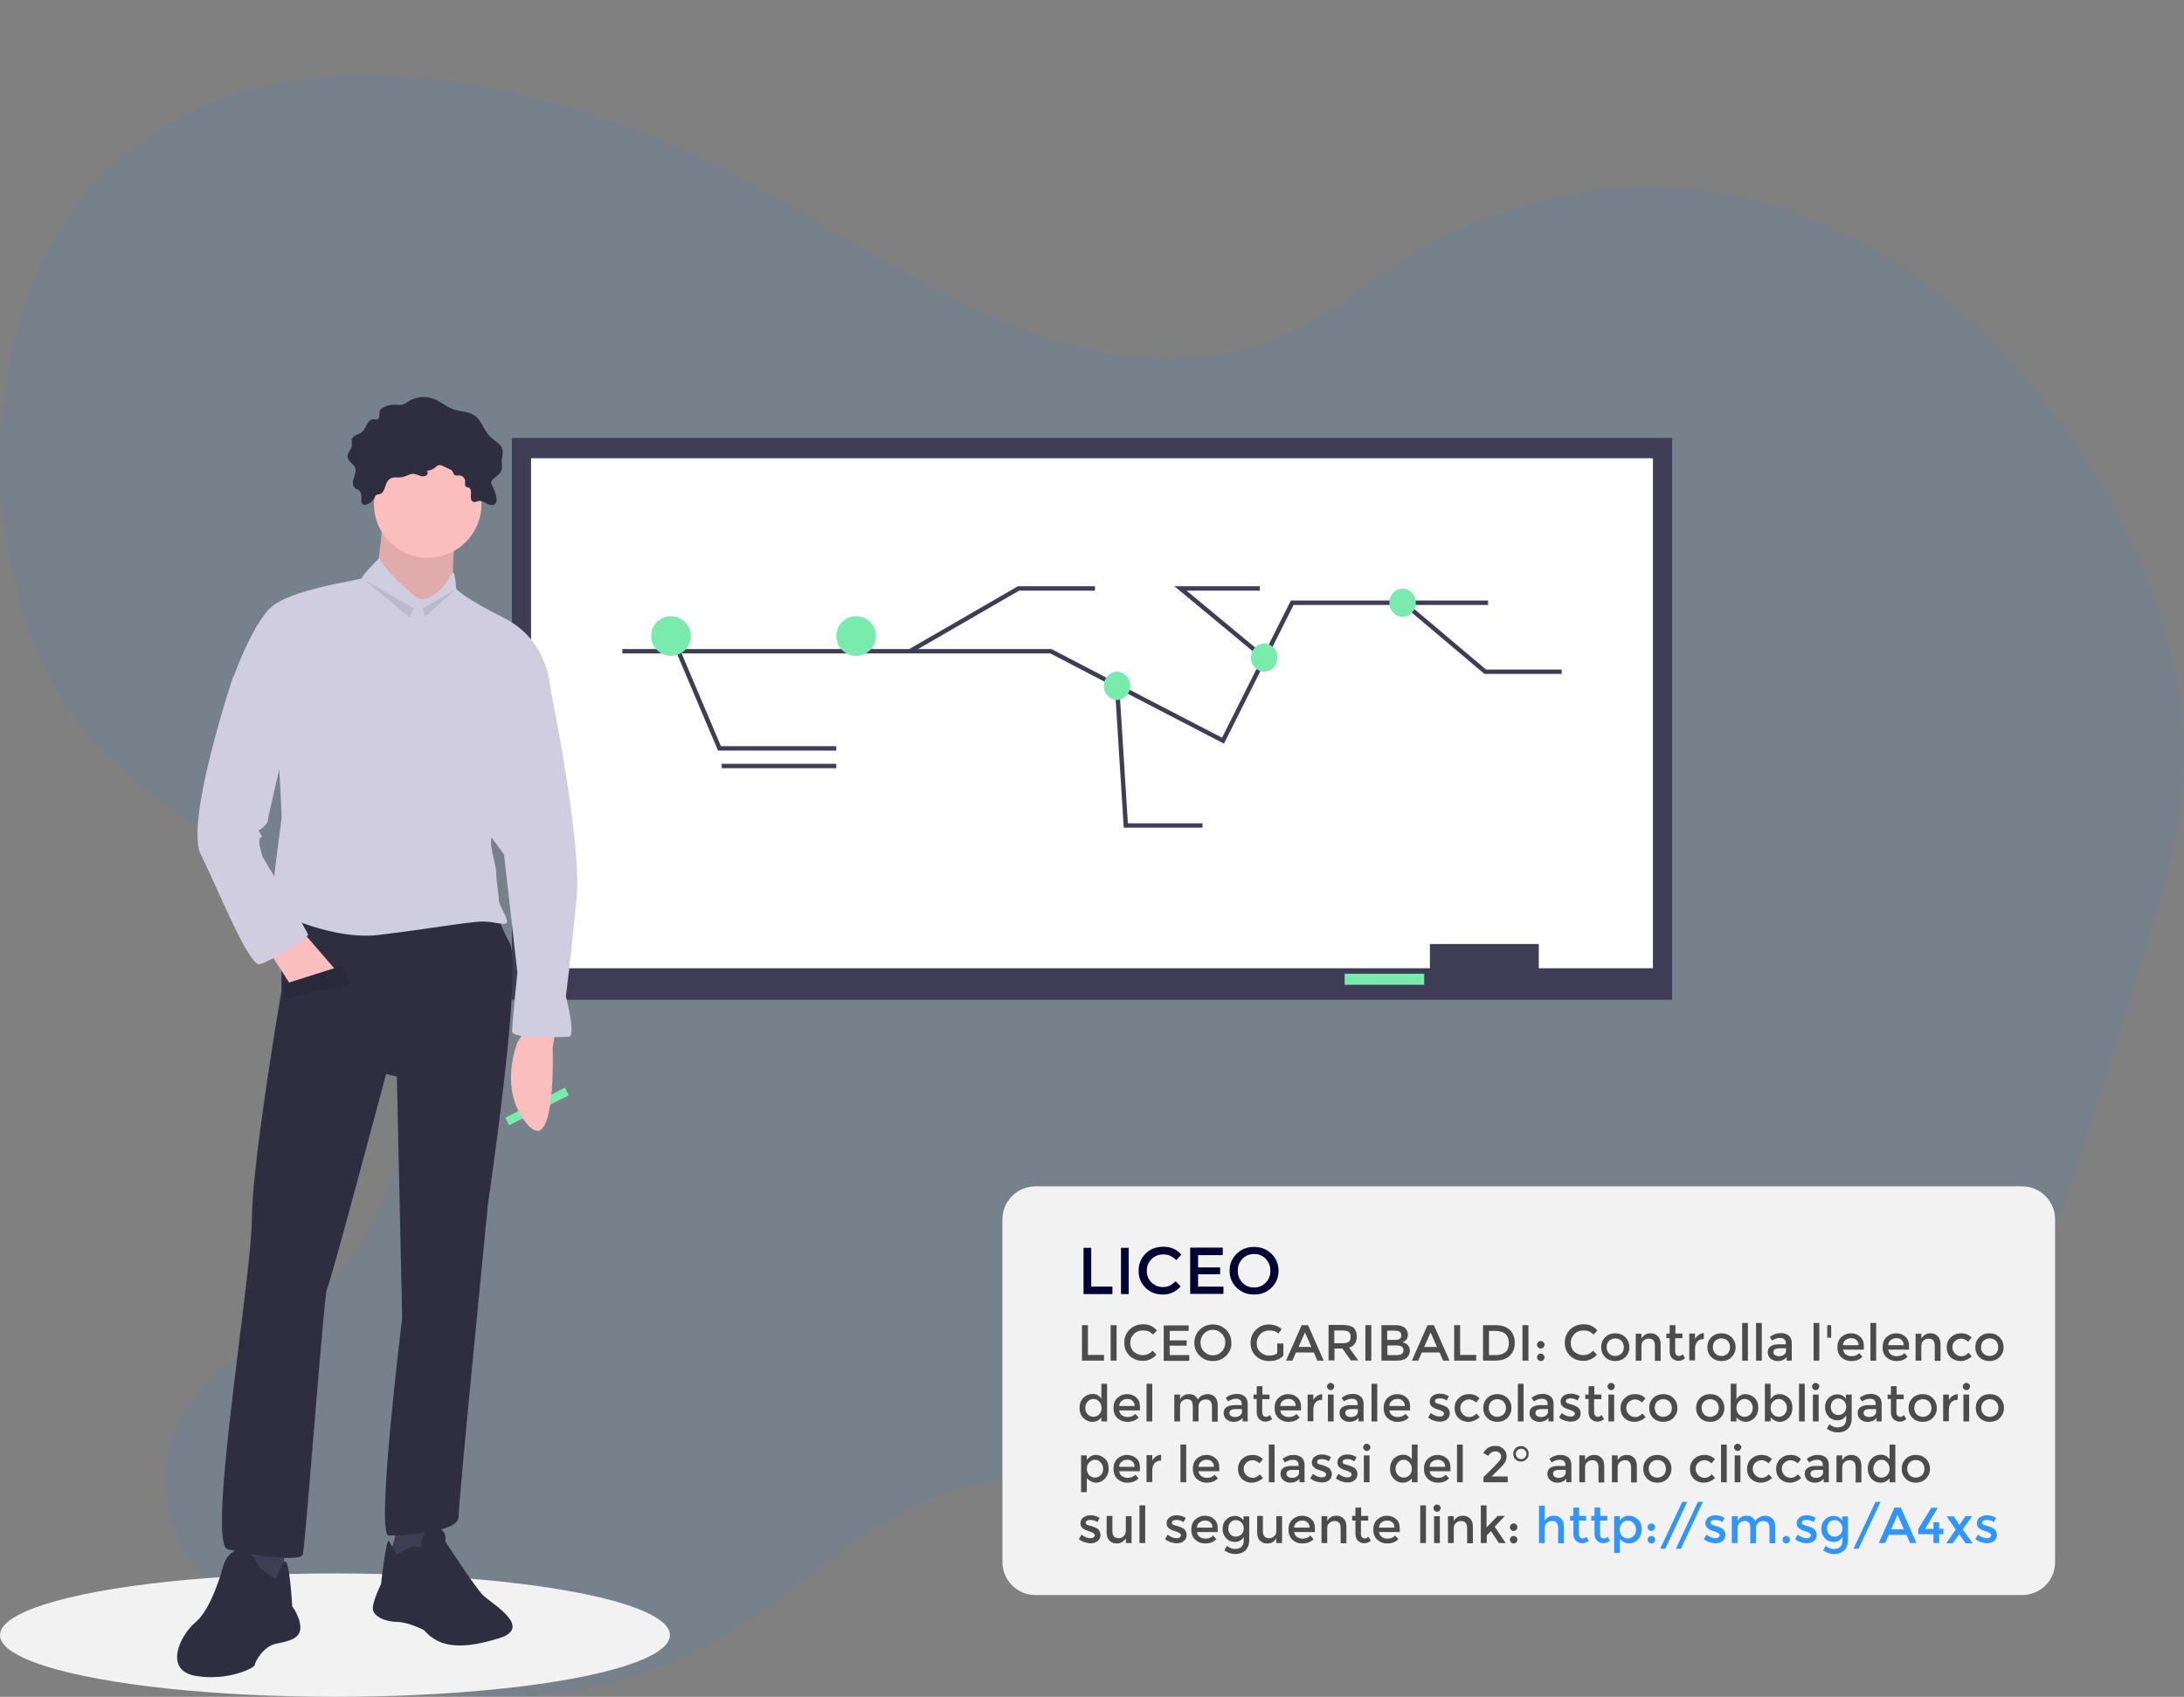 <?xml version="1.0" encoding="utf-8"?>
<!-- Generator: Adobe Illustrator 24.0.1, SVG Export Plug-In . SVG Version: 6.00 Build 0)  -->
<svg version="1.1" id="e7b3b0c3-1e4f-480c-906c-c03021e90d10"
	 xmlns="http://www.w3.org/2000/svg" xmlns:xlink="http://www.w3.org/1999/xlink" x="0px" y="0px" viewBox="0 0 991.1 770.2"
	 style="enable-background:new 0 0 991.1 770.2;" xml:space="preserve">
<rect x="0" y="0" width="991.1" height="770.2" fill="#808080" stroke="none"/>
<style type="text/css">
	.st0{opacity:0.1;fill:#3195FF;enable-background:new    ;}
	.st1{fill:#3F3D56;}
	.st2{fill:#FFFFFF;}
	.st3{fill:#78EBAD;}
	.st4{fill:none;stroke:#3F3D56;stroke-width:2;stroke-miterlimit:10;}
	.st5{fill:#F2F2F2;}
	.st6{fill:#FBBEBE;}
	.st7{opacity:0.1;enable-background:new    ;}
	.st8{fill:#2F2E41;}
	.st9{fill:#D0CDE1;}
	.st10{fill:#000333;}
	.st11{fill:#4C4C4C;}
	.st12{fill:#3195FF;enable-background:new    ;}
</style>
<path class="st0" d="M610.4,134.8c-42.5,35.6-97.7,33.3-146,14.8s-92.7-51.4-139.8-74.8c-39.6-19.7-81-32.6-122.9-38.3
	c-60-8.1-127.1,1.8-168.9,59.3c-46.6,64-43,179.4,7.4,238.2c25.6,29.9,59.2,44.6,88.4,67.9c29.3,23.4,56.3,62.1,53.9,107.1
	c-2.3,41.7-29.1,73.7-56.9,93.8c-21.5,15.5-47.9,32.5-50.5,64.6c-2.5,31.1,19.7,55.5,40.9,69.3c69.2,45.2,154.5,44.8,223.4-1.1
	c24.6-16.4,47.2-38.1,73-50.9c67.7-33.5,142.4,0.2,214.1,12.6c60.7,10.4,122.9,5,182.1-15.8c35.5-12.5,71.2-31.7,96.1-67.3
	c18-25.7,29.2-58.3,39.7-90.4c11.2-34.3,22-68.8,32.4-103.6c6.2-20.8,12.3-42.1,13.9-64.5c2.9-40.5-9.3-80.4-26-114.6
	C925.1,160,858.4,103,786.1,88.6S637.5,102.2,581.4,164"/>
<title>professor</title>
<rect x="232.3" y="198.8" class="st1" width="526.5" height="255"/>
<rect x="241" y="208" class="st2" width="509.1" height="231.5"/>
<rect x="648.9" y="428.5" class="st1" width="49.4" height="17.8"/>
<rect x="610.2" y="442" class="st3" width="36.1" height="5"/>
<polyline class="st4" points="282.4,295.6 476.9,295.6 507,311.3 555,336.2 586.4,273.6 675.3,273.6 "/>
<polyline class="st4" points="304.9,288.7 326.5,339.7 379.5,339.7 "/>
<polyline class="st4" points="412.9,295.6 462.2,267.1 496.9,267.1 "/>
<circle class="st3" cx="304.5" cy="288.7" r="9"/>
<circle class="st3" cx="388.5" cy="288.7" r="9"/>
<polyline class="st4" points="506.9,311.3 510.9,374.7 545.7,374.7 "/>
<polyline class="st4" points="573.8,298.7 535.7,267.1 571.7,267.1 "/>
<polyline class="st4" points="636.9,273.6 674,304.9 708.7,304.9 "/>
<ellipse class="st3" cx="506.9" cy="311.3" rx="6" ry="6.4"/>
<ellipse class="st3" cx="636.5" cy="273.6" rx="6" ry="6.4"/>
<ellipse class="st3" cx="573.7" cy="298.5" rx="6" ry="6.4"/>
<line class="st4" x1="327.5" y1="347.7" x2="379.5" y2="347.7"/>
<path class="st4" d="M496.9,273.6L496.9,273.6z"/>
<path class="st4" d="M571.7,272.8L571.7,272.8z"/>
<path class="st4" d="M571.7,278.5L571.7,278.5z"/>
<path class="st4" d="M708.7,310.6L708.7,310.6z"/>
<path class="st4" d="M696,316.3L696,316.3z"/>
<path class="st4" d="M545.7,380.4L545.7,380.4z"/>
<ellipse class="st5" cx="152" cy="742.2" rx="152" ry="28"/>
<polygon class="st3" points="256.4,493.7 229.3,507.3 231,510.8 258.1,497.2 "/>
<path class="st6" d="M252,468.2l-1.2,7.3c0,0,1.8,50.6-11.6,34.7s-4.3-37.2-4.3-37.2l3.7-6.1L252,468.2z"/>
<path class="st6" d="M174,234.3c0,0-2.4,25.6-3.7,26.8s18.3,24.4,18.3,24.4l17.1-15.8c0,0-1.2-23.1,2.4-28S174,234.3,174,234.3z"/>
<path class="st7" d="M174,234.3c0,0-2.4,25.6-3.7,26.8s18.3,24.4,18.3,24.4l17.1-15.8c0,0-1.2-23.1,2.4-28S174,234.3,174,234.3z"/>
<polygon class="st1" points="128.9,700.9 128.9,722.8 120.4,724 108.2,720.4 111.9,697.2 "/>
<path class="st8" d="M118,711.9c0,0-3.7-9.7-9.7-8.5s-7.3,8.5-7.3,8.5s-4.9,18.3-12.2,24.4s-14.6,21.9,0,24.4s26.8-3.7,26.8-4.9
	s3.7-8.5,9.7-9.7c6.1-1.2,11-2.4,11-7.3s-3.7-9.7-3.7-9.7s-1.2-23.1-3.7-20.1c-1.7,2.4-2.9,5.1-3.7,7.9L118,711.9z"/>
<polygon class="st1" points="181.3,689.9 176.4,708.2 188.6,710.6 194.7,704.5 195.9,688.7 "/>
<path class="st8" d="M180.1,705.8c0,0,4.9-3.7,7.3-3.7h3.7c0,0,0-8.5,6.1-8.5s4.9,6.1,4.9,6.1s13.4,20.7,17.1,24.4
	s23.1,14.6,7.3,19.5s-26.8,4.9-34.1-3.7c0,0-7.3-3.7-12.2-3.7s-11-2.4-11-6.1s3.7-11,3.7-11s2.4-21.9,3.7-19.5
	S180.1,705.8,180.1,705.8z"/>
<path class="st8" d="M127.7,409.7v40.2c0,0-13.4,78-13.4,103.5s-20.7,147.4-11,149.8s32.9,6.1,34.1,2.4s9.7-119.4,11-120.6
	c1.2-1.2,26.8-97.5,26.8-97.5l4.9,1.2l2.4,109.6c0,0-12.2,98.7-6.1,98.7s31.7-1.2,31.7-8.5S221.5,546,221.5,546s15.9-107,9.8-118
	s-6.1-17.1-6.1-17.1L127.7,409.7z"/>
<circle class="st6" cx="194.1" cy="228.8" r="24.4"/>
<path class="st9" d="M188.6,270.9c0,0-15.2-12.8-16.4-17.7c0,0-7.9,7.9-7.9,9.1s-34.1,4.9-42.6,14.6s-15.8,30.5-15.8,30.5l20.7,39
	c0,0,1.2,21.9,1.2,24.4s-6.1,41.4-3.7,42.6s26.8,13.4,47.5,11s41.4-6.1,47.5-6.1s11,2.4,11,0s-3.7-7.3-3.7-9.7s-1.2-8.5-1.2-12.2
	s-2.4-9.7-2.4-14.6s26.8-70.7,26.8-70.7s-1.2-20.7-20.7-30.5S207,267.2,207,267.2s-0.4-7.3-1.4-7.3s-4.7,11-14.4,12.2L188.6,270.9z"
	/>
<polygon class="st6" points="122.8,432.9 131.4,446.3 153.3,441.4 137.5,423.1 "/>
<path class="st9" d="M242.2,301.3l7.3,9.7c0,0,14.6,70.7,12.2,96.2s-4.9,45.1-4.9,45.1s4.9,18.3,1.2,18.3s-25.6,1.2-25.6-2.4
	s2.4-26.8,2.4-26.8l-6.1-53.6l-13.4-18.3L242.2,301.3z"/>
<path class="st8" d="M177.6,217c1.5-0.6,3.2-0.1,4.8-0.4c1.9-0.3,3.6-1.7,5.5-1.5c0.9,0.2,1.8,0.5,2.6,0.8c0.8,0.4,1.8,0.4,2.7,0.1
	c0.8-0.4,1.1-1.3,0.7-2c0-0.1-0.1-0.2-0.2-0.3c1.6-0.1,3.1-0.8,4.3-1.9c0.2-0.2,0.5-0.5,0.8-0.6c0.7-0.2,1.5-0.1,2.1,0.3l2.8,1.3
	c0.6,0.2,1.2,0.6,1.6,1.1c0.3,0.5,0.4,1.2,0.9,1.6c0.6,0.5,1.5,0.3,2.3,0.3c1.5,0.1,2.6,1.4,2.6,2.8c0,0.8-0.3,1.8,0.3,2.3
	c0.4,0.3,0.9,0.2,1.3,0.4c1.1,0.5,1.1,2,1,3.3s-0.1,2.8,1.1,3.2c0.8,0.3,1.7-0.3,2.5-0.4c1.3-0.2,2.5,0.6,3.6,1.2s2.7,1,3.7,0.2
	c0.9-0.8,0.9-2.2,0.6-3.4c-0.4-1.7-1-3.3-1.8-4.9c-0.3-0.5-0.5-1-0.5-1.5c0.1-0.8,0.6-1.5,1.3-1.9c1.4-1.1,3-2.2,3.5-4
	c0.3-1.3,0-2.6,0-3.9c0-1.6,0.7-3.2,0.4-4.8c-0.5-2.9-3.7-4.2-5.8-6.3c-2.8-2.8-3.7-7.4-7.1-9.6c-2.7-1.8-6.1-1.6-9.2-2.6
	c-3.3-1.1-6-3.7-9.3-4.9c-3.6-1.3-7.7-1-11,1c-1,0.7-2.1,1.3-3.2,1.7c-1,0.1-2,0.1-2.9,0c-1.9-0.1-3.9,0.3-5.6,1.2
	c-0.7,0.3-1.2,0.8-1.6,1.4c-0.6,1.3,0.3,3.4-1,4c-0.6,0.3-1.3,0-2,0c-1.3,0-2.3,1.2-2.9,2.3c-0.5,1.2-1.2,2.3-2,3.3
	c-1.6,1.4-4.5,1.6-4.9,3.7c0,0.9,0,1.8,0.1,2.6c-0.1,1.8-2.1,3.2-2,5.1c0.1,2.1,2.8,3.2,3.5,5.1c0.5,1.5-0.2,3.2-0.7,4.7
	s-0.6,3.5,0.6,4.5c0.5,0.4,1.1,0.5,1.7,0.9c1.3,1,1.3,2.9,1.2,4.5c-0.2,0.7,0,1.4,0.5,1.9c0.4,0.3,1,0.3,1.5,0.2
	c1.6-0.4,3-1.4,3.8-2.9c0.4-0.7,0.5-1.3,1.3-1.7c0.5-0.3,1.2,0,1.7-0.4C175.3,222.8,174.4,218.3,177.6,217z"/>
<path class="st9" d="M109.4,303.7l-3.7,3.7c0,0-21.9,65.8-14.6,80.4s21.9,51.2,26.8,49.9s21.9-12.2,21.9-13.4S119.2,389,119.2,389
	s-2.4-7.3-1.2-8.5s1.2,0,0-2.4s-1.2,0,1.2-2.4s2.4-2.4,2.4-3.7s7.3-31.7,7.3-31.7L109.4,303.7z"/>
<polygon class="st8" points="128.3,446.9 155.1,438.4 158.8,446.9 129.5,453 "/>
<polygon class="st7" points="128.3,446.9 155.1,438.4 158.8,446.9 129.5,453 "/>
<polygon class="st7" points="164.9,262.9 185.6,280 188,276.3 "/>
<polygon class="st7" points="206.3,267.8 191.7,276.3 192.9,280 "/>
<path class="st5" d="M917.7,724H469.9c-8.3,0-15-6.7-15-15V553.5c0-8.3,6.7-15,15-15h447.7c8.3,0,15,6.7,15,15V709
	C932.7,717.3,925.9,724,917.7,724z"/>
<g>
	<path class="st10" d="M491.7,587.4v-21h3.5V584h9.6v3.4H491.7z"/>
	<path class="st10" d="M508.7,566.4h3.5v21h-3.5V566.4z"/>
	<path class="st10" d="M527.6,584.2c1.2,0,2.3-0.2,3.1-0.6c0.9-0.4,1.8-1.1,2.8-2l2.3,2.3c-2.2,2.5-4.9,3.7-8.1,3.7s-5.8-1-7.9-3.1
		s-3.1-4.6-3.1-7.7s1.1-5.7,3.2-7.8s4.8-3.1,8.1-3.1s6,1.2,8.1,3.6l-2.3,2.5c-1-1-1.9-1.6-2.8-2c-0.9-0.4-1.9-0.6-3.1-0.6
		c-2.1,0-3.9,0.7-5.3,2.1c-1.4,1.4-2.2,3.1-2.2,5.3c0,2.1,0.7,3.9,2.1,5.3C524,583.5,525.7,584.2,527.6,584.2z"/>
	<path class="st10" d="M554.9,566.4v3.3h-11.2v5.6h10v3.1h-10v5.6h11.5v3.3h-15.1v-21H554.9z"/>
	<path class="st10" d="M577,584.5c-2.1,2.1-4.7,3.1-7.9,3.1s-5.7-1-7.9-3.1s-3.2-4.6-3.2-7.7c0-3.1,1.1-5.7,3.2-7.7
		c2.1-2.1,4.7-3.1,7.9-3.1s5.7,1,7.9,3.1c2.1,2.1,3.2,4.6,3.2,7.7C580.2,579.9,579.1,582.4,577,584.5z M574.4,571.4
		c-1.4-1.5-3.2-2.2-5.3-2.2c-2.1,0-3.8,0.7-5.3,2.2c-1.4,1.5-2.1,3.3-2.1,5.4c0,2.1,0.7,3.9,2.1,5.4s3.2,2.2,5.3,2.2
		c2.1,0,3.8-0.7,5.3-2.2s2.1-3.3,2.1-5.4C576.5,574.7,575.8,572.9,574.4,571.4z"/>
</g>
<g>
	<path class="st11" d="M491,617.6v-16.1h2.7V615h7.3v2.6H491z"/>
	<path class="st11" d="M504,601.5h2.7v16.1H504V601.5z"/>
	<path class="st11" d="M518.6,615.1c0.9,0,1.7-0.2,2.4-0.5s1.4-0.8,2.1-1.5l1.7,1.8c-1.7,1.9-3.8,2.8-6.2,2.8c-2.4,0-4.4-0.8-6-2.3
		c-1.6-1.6-2.4-3.5-2.4-5.9c0-2.4,0.8-4.4,2.4-6s3.7-2.4,6.2-2.4c2.5,0,4.6,0.9,6.2,2.8l-1.7,1.9c-0.8-0.7-1.5-1.3-2.2-1.5
		c-0.7-0.3-1.5-0.4-2.4-0.4c-1.6,0-3,0.5-4.1,1.6c-1.1,1.1-1.7,2.4-1.7,4c0,1.6,0.5,3,1.6,4.1C515.8,614.6,517.1,615.1,518.6,615.1z
		"/>
	<path class="st11" d="M539.4,601.5v2.6h-8.6v4.3h7.7v2.4h-7.7v4.3h8.9v2.6h-11.6v-16.1H539.4z"/>
	<path class="st11" d="M556.4,615.4c-1.6,1.6-3.6,2.4-6,2.4c-2.4,0-4.4-0.8-6-2.4s-2.4-3.6-2.4-5.9c0-2.4,0.8-4.3,2.4-5.9
		s3.6-2.4,6-2.4c2.4,0,4.4,0.8,6,2.4s2.4,3.6,2.4,5.9C558.9,611.8,558,613.8,556.4,615.4z M554.4,605.3c-1.1-1.1-2.4-1.7-4-1.7
		c-1.6,0-2.9,0.6-4,1.7s-1.6,2.5-1.6,4.1c0,1.6,0.5,3,1.6,4.1s2.4,1.7,4,1.7c1.6,0,2.9-0.6,4-1.7c1.1-1.1,1.6-2.5,1.6-4.1
		C556.1,607.8,555.5,606.5,554.4,605.3z"/>
	<path class="st11" d="M579.7,609.8h2.7v5.5c-1.5,1.7-3.7,2.5-6.5,2.5c-2.4,0-4.4-0.8-6-2.3c-1.6-1.6-2.4-3.5-2.4-5.9
		c0-2.4,0.8-4.4,2.4-6s3.6-2.4,5.9-2.4s4.2,0.7,5.8,2l-1.4,2.1c-0.6-0.5-1.3-0.9-1.9-1.1c-0.6-0.2-1.4-0.3-2.2-0.3
		c-1.6,0-3,0.5-4.1,1.6c-1.1,1.1-1.7,2.4-1.7,4.1c0,1.7,0.5,3.1,1.6,4.1s2.4,1.6,3.9,1.6c1.5,0,2.8-0.3,3.8-1V609.8z"/>
	<path class="st11" d="M588.1,613.9l-1.6,3.7h-2.9l7.1-16.1h2.9l7.1,16.1h-2.9l-1.6-3.7H588.1z M595.1,611.4l-2.9-6.6l-2.9,6.6
		H595.1z"/>
	<path class="st11" d="M615.7,606.7c0,2.7-1.2,4.3-3.5,5l4.2,5.8H613l-3.8-5.4h-3.6v5.4h-2.7v-16.1h6c2.5,0,4.2,0.4,5.3,1.2
		C615.2,603.6,615.7,604.9,615.7,606.7z M612.1,609c0.6-0.5,0.8-1.2,0.8-2.3c0-1-0.3-1.8-0.9-2.2c-0.6-0.4-1.6-0.6-3-0.6h-3.5v5.8
		h3.4C610.5,609.7,611.6,609.5,612.1,609z"/>
	<path class="st11" d="M619.6,601.5h2.7v16.1h-2.7V601.5z"/>
	<path class="st11" d="M633.9,617.6h-7v-16.1h6.3c1.1,0,2,0.1,2.8,0.4s1.4,0.6,1.8,1.1c0.7,0.8,1.1,1.8,1.1,2.8
		c0,1.3-0.4,2.2-1.2,2.8c-0.3,0.2-0.5,0.3-0.6,0.4s-0.3,0.1-0.6,0.3c1,0.2,1.8,0.7,2.4,1.3c0.6,0.7,0.9,1.5,0.9,2.5
		c0,1.1-0.4,2.1-1.2,3C637.6,617.1,636.1,617.6,633.9,617.6z M629.5,608.2h3.5c2,0,2.9-0.7,2.9-2c0-0.8-0.2-1.3-0.7-1.7
		c-0.5-0.3-1.2-0.5-2.2-0.5h-3.5V608.2z M629.5,615.1h4.3c1,0,1.8-0.2,2.3-0.5c0.5-0.3,0.8-0.9,0.8-1.8c0-1.4-1.1-2.1-3.4-2.1h-3.9
		V615.1z"/>
	<path class="st11" d="M645.2,613.9l-1.6,3.7h-2.9l7.1-16.1h2.9l7.1,16.1h-2.9l-1.6-3.7H645.2z M652.1,611.4l-2.9-6.6l-2.9,6.6
		H652.1z"/>
	<path class="st11" d="M659.9,617.6v-16.1h2.7V615h7.3v2.6H659.9z"/>
	<path class="st11" d="M685.1,603.6c1.5,1.4,2.3,3.4,2.3,5.9s-0.8,4.5-2.3,5.9c-1.5,1.5-3.8,2.2-6.9,2.2H673v-16.1h5.5
		C681.4,601.5,683.6,602.2,685.1,603.6z M684.7,609.6c0-3.7-2.1-5.5-6.3-5.5h-2.7v11h3c1.9,0,3.4-0.5,4.5-1.4
		S684.7,611.4,684.7,609.6z"/>
	<path class="st11" d="M690.9,601.5h2.7v16.1h-2.7V601.5z"/>
	<path class="st11" d="M698,611.6c-0.3-0.3-0.5-0.7-0.5-1.2c0-0.5,0.2-0.9,0.5-1.2c0.3-0.3,0.7-0.5,1.2-0.5c0.5,0,0.9,0.2,1.2,0.5
		c0.3,0.3,0.5,0.7,0.5,1.2c0,0.5-0.2,0.9-0.5,1.2c-0.3,0.3-0.7,0.5-1.2,0.5C698.8,612.1,698.4,612,698,611.6z M698,617.3
		c-0.3-0.3-0.5-0.7-0.5-1.2s0.2-0.9,0.5-1.2c0.3-0.3,0.7-0.5,1.2-0.5c0.5,0,0.9,0.2,1.2,0.5c0.3,0.3,0.5,0.7,0.5,1.2
		s-0.2,0.9-0.5,1.2c-0.3,0.3-0.7,0.5-1.2,0.5C698.8,617.8,698.4,617.6,698,617.3z"/>
	<path class="st11" d="M718.5,615.1c0.9,0,1.7-0.2,2.4-0.5c0.7-0.3,1.4-0.8,2.1-1.5l1.7,1.8c-1.7,1.9-3.8,2.8-6.2,2.8
		c-2.4,0-4.4-0.8-6-2.3c-1.6-1.6-2.4-3.5-2.4-5.9c0-2.4,0.8-4.4,2.4-6s3.7-2.4,6.2-2.4c2.5,0,4.6,0.9,6.2,2.8l-1.7,1.9
		c-0.8-0.7-1.5-1.3-2.2-1.5c-0.7-0.3-1.5-0.4-2.4-0.4c-1.6,0-3,0.5-4.1,1.6c-1.1,1.1-1.7,2.4-1.7,4c0,1.6,0.5,3,1.6,4.1
		C715.7,614.6,717,615.1,718.5,615.1z"/>
	<path class="st11" d="M737.6,616c-1.2,1.2-2.8,1.8-4.6,1.8s-3.4-0.6-4.6-1.8c-1.2-1.2-1.8-2.7-1.8-4.5c0-1.8,0.6-3.3,1.8-4.5
		c1.2-1.2,2.8-1.8,4.6-1.8s3.4,0.6,4.6,1.8s1.8,2.7,1.8,4.5C739.5,613.2,738.8,614.7,737.6,616z M730.2,614.4
		c0.7,0.7,1.7,1.1,2.8,1.1s2-0.4,2.8-1.1c0.7-0.7,1.1-1.7,1.1-2.9s-0.4-2.1-1.1-2.9c-0.7-0.7-1.7-1.1-2.8-1.1s-2,0.4-2.8,1.1
		c-0.7,0.7-1.1,1.7-1.1,2.9S729.5,613.6,730.2,614.4z"/>
	<path class="st11" d="M744.9,611v6.6h-2.6v-12.2h2.6v2.2c0.4-0.8,1-1.3,1.7-1.8c0.7-0.4,1.5-0.6,2.4-0.6c1.4,0,2.5,0.4,3.3,1.3
		c0.9,0.8,1.3,2.1,1.3,3.7v7.5h-2.6v-6.7c0-2.3-0.9-3.4-2.8-3.4c-0.9,0-1.7,0.3-2.3,0.9C745.3,609,744.9,609.8,744.9,611z"/>
	<path class="st11" d="M760.2,607.4v6.2c0,0.6,0.2,1,0.5,1.4c0.3,0.3,0.7,0.5,1.3,0.5s1.1-0.3,1.6-0.8l1.1,1.8
		c-0.9,0.8-1.9,1.2-3,1.2c-1.1,0-2-0.4-2.8-1.1c-0.8-0.8-1.2-1.8-1.2-3.1v-6.1h-1.5v-2.1h1.5v-3.8h2.6v3.8h3.2v2.1H760.2z"/>
	<path class="st11" d="M773.1,607.8c-1.3,0-2.2,0.4-2.9,1.2c-0.6,0.8-1,1.9-1,3.3v5.2h-2.6v-12.2h2.6v2.5c0.4-0.8,1-1.4,1.7-1.9
		c0.7-0.5,1.5-0.7,2.3-0.8l0,2.6C773.2,607.8,773.1,607.8,773.1,607.8z"/>
	<path class="st11" d="M785.8,616c-1.2,1.2-2.8,1.8-4.6,1.8s-3.4-0.6-4.6-1.8c-1.2-1.2-1.8-2.7-1.8-4.5c0-1.8,0.6-3.3,1.8-4.5
		c1.2-1.2,2.8-1.8,4.6-1.8s3.4,0.6,4.6,1.8s1.8,2.7,1.8,4.5C787.7,613.2,787,614.7,785.8,616z M778.4,614.4c0.7,0.7,1.7,1.1,2.8,1.1
		s2-0.4,2.8-1.1c0.7-0.7,1.1-1.7,1.1-2.9s-0.4-2.1-1.1-2.9c-0.7-0.7-1.7-1.1-2.8-1.1s-2,0.4-2.8,1.1c-0.7,0.7-1.1,1.7-1.1,2.9
		S777.7,613.6,778.4,614.4z"/>
	<path class="st11" d="M793.2,617.6h-2.6v-17.1h2.6V617.6z"/>
	<path class="st11" d="M799.5,617.6h-2.6v-17.1h2.6V617.6z"/>
	<path class="st11" d="M813.1,617.6h-2.3V616c-1,1.2-2.4,1.8-4.1,1.8c-1.3,0-2.3-0.4-3.2-1.1s-1.3-1.7-1.3-2.9
		c0-1.2,0.4-2.1,1.3-2.7c0.9-0.6,2.1-0.9,3.6-0.9h3.3v-0.5c0-1.6-0.9-2.4-2.7-2.4c-1.1,0-2.3,0.4-3.5,1.2l-1.1-1.6
		c1.5-1.2,3.2-1.8,5.1-1.8c1.4,0,2.6,0.4,3.5,1.1c0.9,0.7,1.4,1.9,1.4,3.4V617.6z M810.5,613v-1h-2.9c-1.9,0-2.8,0.6-2.8,1.7
		c0,0.6,0.2,1.1,0.7,1.4s1.1,0.5,1.9,0.5c0.8,0,1.5-0.2,2.2-0.7S810.5,613.8,810.5,613z"/>
	<path class="st11" d="M825.6,617.6H823v-17.1h2.6V617.6z"/>
	<path class="st11" d="M829.2,607.2v-5.7h1.8v5.7H829.2z"/>
	<path class="st11" d="M846,612.6h-9.6c0.1,0.9,0.5,1.6,1.2,2.2c0.8,0.5,1.6,0.8,2.6,0.8c1.5,0,2.7-0.5,3.5-1.4l1.5,1.6
		c-1.3,1.4-3,2-5.2,2c-1.7,0-3.2-0.6-4.4-1.7c-1.2-1.1-1.8-2.7-1.8-4.6c0-1.9,0.6-3.5,1.8-4.6s2.7-1.7,4.3-1.7
		c1.7,0,3.1,0.5,4.2,1.5c1.2,1,1.7,2.4,1.7,4.2V612.6z M836.4,610.6h7c0-1-0.3-1.8-1-2.4c-0.6-0.6-1.4-0.8-2.4-0.8
		c-0.9,0-1.8,0.3-2.5,0.9C836.8,608.8,836.4,609.6,836.4,610.6z"/>
	<path class="st11" d="M851.4,617.6h-2.6v-17.1h2.6V617.6z"/>
	<path class="st11" d="M866.5,612.6h-9.6c0.1,0.9,0.5,1.6,1.2,2.2c0.8,0.5,1.6,0.8,2.6,0.8c1.5,0,2.7-0.5,3.5-1.4l1.5,1.6
		c-1.3,1.4-3,2-5.2,2c-1.7,0-3.2-0.6-4.4-1.7c-1.2-1.1-1.8-2.7-1.8-4.6c0-1.9,0.6-3.5,1.8-4.6s2.7-1.7,4.3-1.7
		c1.7,0,3.1,0.5,4.2,1.5c1.2,1,1.7,2.4,1.7,4.2V612.6z M856.9,610.6h7c0-1-0.3-1.8-1-2.4c-0.6-0.6-1.4-0.8-2.4-0.8
		c-0.9,0-1.8,0.3-2.5,0.9C857.3,608.8,856.9,609.6,856.9,610.6z"/>
	<path class="st11" d="M871.9,611v6.6h-2.6v-12.2h2.6v2.2c0.4-0.8,1-1.3,1.7-1.8c0.7-0.4,1.5-0.6,2.4-0.6c1.4,0,2.5,0.4,3.3,1.3
		c0.9,0.8,1.3,2.1,1.3,3.7v7.5H878v-6.7c0-2.3-0.9-3.4-2.8-3.4c-0.9,0-1.7,0.3-2.3,0.9C872.3,609,871.9,609.8,871.9,611z"/>
	<path class="st11" d="M889.6,617.8c-1.7,0-3.2-0.6-4.4-1.7c-1.2-1.2-1.8-2.7-1.8-4.5c0-1.9,0.6-3.4,1.9-4.6
		c1.3-1.2,2.8-1.8,4.7-1.8s3.4,0.6,4.7,1.9l-1.5,1.9c-1.1-0.9-2.1-1.4-3.2-1.4c-1.1,0-2,0.4-2.8,1.1s-1.2,1.6-1.2,2.8
		c0,1.1,0.4,2.1,1.2,2.9c0.8,0.8,1.7,1.2,2.9,1.2s2.2-0.5,3.2-1.6l1.5,1.7C893.3,617,891.6,617.8,889.6,617.8z"/>
	<path class="st11" d="M907.4,616c-1.2,1.2-2.8,1.8-4.6,1.8s-3.4-0.6-4.6-1.8c-1.2-1.2-1.8-2.7-1.8-4.5c0-1.8,0.6-3.3,1.8-4.5
		c1.2-1.2,2.8-1.8,4.6-1.8s3.4,0.6,4.6,1.8s1.8,2.7,1.8,4.5C909.3,613.2,908.7,614.7,907.4,616z M900.1,614.4
		c0.7,0.7,1.7,1.1,2.8,1.1s2-0.4,2.8-1.1c0.7-0.7,1.1-1.7,1.1-2.9s-0.4-2.1-1.1-2.9c-0.7-0.7-1.7-1.1-2.8-1.1s-2,0.4-2.8,1.1
		c-0.7,0.7-1.1,1.7-1.1,2.9S899.3,613.6,900.1,614.4z"/>
	<path class="st11" d="M491.6,643.6c-1.2-1.2-1.7-2.7-1.7-4.6c0-1.9,0.6-3.4,1.8-4.6c1.2-1.1,2.6-1.7,4.2-1.7c1.6,0,2.9,0.7,3.9,2.1
		v-6.7h2.6v17.1h-2.6v-1.8c-1,1.3-2.3,2-4.2,2C494.1,645.4,492.8,644.8,491.6,643.6z M492.5,639.1c0,1.2,0.4,2.1,1.1,2.9
		c0.8,0.7,1.6,1.1,2.6,1.1c1,0,1.9-0.4,2.6-1.1c0.7-0.7,1.1-1.7,1.1-2.9c0-1.2-0.4-2.1-1.1-2.9c-0.7-0.8-1.6-1.2-2.6-1.2
		s-1.9,0.4-2.6,1.2C492.8,637,492.5,638,492.5,639.1z"/>
	<path class="st11" d="M517.5,640.2h-9.6c0.1,0.9,0.5,1.6,1.2,2.2c0.8,0.5,1.6,0.8,2.6,0.8c1.5,0,2.7-0.5,3.5-1.4l1.5,1.6
		c-1.3,1.4-3,2-5.2,2c-1.7,0-3.2-0.6-4.4-1.7c-1.2-1.1-1.8-2.7-1.8-4.6c0-1.9,0.6-3.5,1.8-4.6s2.7-1.7,4.3-1.7
		c1.7,0,3.1,0.5,4.2,1.5c1.2,1,1.7,2.4,1.7,4.2V640.2z M507.9,638.2h7c0-1-0.3-1.8-1-2.4c-0.6-0.6-1.4-0.8-2.4-0.8s-1.8,0.3-2.5,0.9
		C508.3,636.4,507.9,637.2,507.9,638.2z"/>
	<path class="st11" d="M522.9,645.2h-2.6v-17.1h2.6V645.2z"/>
	<path class="st11" d="M535.5,638.6v6.6h-2.6V633h2.6v2.2c0.4-0.8,0.9-1.3,1.7-1.8c0.7-0.4,1.5-0.6,2.4-0.6c1.9,0,3.2,0.8,3.9,2.4
		c1.2-1.6,2.7-2.4,4.5-2.4c1.4,0,2.5,0.4,3.3,1.3c0.9,0.8,1.3,2.1,1.3,3.7v7.5h-2.6v-6.7c0-2.3-0.9-3.4-2.8-3.4
		c-0.9,0-1.6,0.3-2.3,0.8c-0.7,0.6-1,1.4-1,2.4v6.8h-2.6v-6.7c0-1.2-0.2-2-0.6-2.6c-0.4-0.5-1.1-0.8-2-0.8c-0.9,0-1.7,0.3-2.3,0.9
		C535.8,636.6,535.5,637.4,535.5,638.6z"/>
	<path class="st11" d="M566.2,645.2h-2.3v-1.6c-1,1.2-2.4,1.8-4.1,1.8c-1.3,0-2.3-0.4-3.2-1.1c-0.8-0.7-1.3-1.7-1.3-2.9
		c0-1.2,0.4-2.1,1.3-2.7c0.9-0.6,2.1-0.9,3.6-0.9h3.3v-0.5c0-1.6-0.9-2.4-2.7-2.4c-1.1,0-2.3,0.4-3.5,1.2l-1.1-1.6
		c1.5-1.2,3.2-1.8,5.1-1.8c1.4,0,2.6,0.4,3.5,1.1c0.9,0.7,1.4,1.9,1.4,3.4V645.2z M563.6,640.6v-1h-2.9c-1.9,0-2.8,0.6-2.8,1.7
		c0,0.6,0.2,1.1,0.7,1.4c0.5,0.3,1.1,0.5,1.9,0.5s1.5-0.2,2.2-0.7S563.6,641.4,563.6,640.6z"/>
	<path class="st11" d="M572.8,635v6.2c0,0.6,0.2,1,0.5,1.4c0.3,0.3,0.7,0.5,1.3,0.5c0.6,0,1.1-0.3,1.6-0.8l1.1,1.8
		c-0.9,0.8-1.9,1.2-3,1.2c-1.1,0-2-0.4-2.8-1.1c-0.8-0.8-1.2-1.8-1.2-3.1V635h-1.5V633h1.5v-3.8h2.6v3.8h3.2v2.1H572.8z"/>
	<path class="st11" d="M590.6,640.2H581c0.1,0.9,0.5,1.6,1.2,2.2c0.8,0.5,1.6,0.8,2.6,0.8c1.5,0,2.7-0.5,3.5-1.4l1.5,1.6
		c-1.3,1.4-3,2-5.2,2c-1.7,0-3.2-0.6-4.4-1.7c-1.2-1.1-1.8-2.7-1.8-4.6c0-1.9,0.6-3.5,1.8-4.6s2.7-1.7,4.3-1.7
		c1.7,0,3.1,0.5,4.2,1.5s1.7,2.4,1.7,4.2V640.2z M581,638.2h7c0-1-0.3-1.8-1-2.4c-0.6-0.6-1.4-0.8-2.4-0.8c-0.9,0-1.8,0.3-2.5,0.9
		C581.4,636.4,581,637.2,581,638.2z"/>
	<path class="st11" d="M599.9,635.4c-1.3,0-2.2,0.4-2.9,1.2s-1,1.9-1,3.3v5.2h-2.6V633h2.6v2.5c0.4-0.8,1-1.4,1.7-1.9
		c0.7-0.5,1.5-0.7,2.3-0.8l0,2.6C600,635.4,599.9,635.4,599.9,635.4z"/>
	<path class="st11" d="M602.7,630.5c-0.3-0.3-0.5-0.7-0.5-1.2c0-0.4,0.2-0.8,0.5-1.1s0.7-0.5,1.1-0.5c0.4,0,0.8,0.2,1.2,0.5
		s0.5,0.7,0.5,1.1c0,0.4-0.2,0.8-0.5,1.2s-0.7,0.5-1.2,0.5C603.4,631,603.1,630.8,602.7,630.5z M605.2,645.2h-2.6V633h2.6V645.2z"/>
	<path class="st11" d="M618.8,645.2h-2.3v-1.6c-1,1.2-2.4,1.8-4.1,1.8c-1.3,0-2.3-0.4-3.2-1.1c-0.8-0.7-1.3-1.7-1.3-2.9
		c0-1.2,0.4-2.1,1.3-2.7c0.9-0.6,2.1-0.9,3.6-0.9h3.3v-0.5c0-1.6-0.9-2.4-2.7-2.4c-1.1,0-2.3,0.4-3.5,1.2l-1.1-1.6
		c1.5-1.2,3.2-1.8,5.1-1.8c1.4,0,2.6,0.4,3.5,1.1c0.9,0.7,1.4,1.9,1.4,3.4V645.2z M616.2,640.6v-1h-2.9c-1.9,0-2.8,0.6-2.8,1.7
		c0,0.6,0.2,1.1,0.7,1.4c0.5,0.3,1.1,0.5,1.9,0.5s1.5-0.2,2.2-0.7S616.2,641.4,616.2,640.6z"/>
	<path class="st11" d="M625,645.2h-2.6v-17.1h2.6V645.2z"/>
	<path class="st11" d="M640.1,640.2h-9.6c0.1,0.9,0.5,1.6,1.2,2.2c0.8,0.5,1.6,0.8,2.6,0.8c1.5,0,2.7-0.5,3.5-1.4l1.5,1.6
		c-1.3,1.4-3,2-5.2,2c-1.7,0-3.2-0.6-4.4-1.7c-1.2-1.1-1.8-2.7-1.8-4.6c0-1.9,0.6-3.5,1.8-4.6s2.7-1.7,4.3-1.7
		c1.7,0,3.1,0.5,4.2,1.5c1.2,1,1.7,2.4,1.7,4.2V640.2z M630.5,638.2h7c0-1-0.3-1.8-1-2.4c-0.6-0.6-1.4-0.8-2.4-0.8s-1.8,0.3-2.5,0.9
		C630.9,636.4,630.5,637.2,630.5,638.2z"/>
	<path class="st11" d="M657.9,641.5c0,1.2-0.4,2.1-1.3,2.8c-0.8,0.7-1.9,1-3.2,1c-0.9,0-1.8-0.2-2.8-0.5c-1-0.3-1.8-0.8-2.5-1.4
		l1.2-2c1.4,1.1,2.8,1.6,4.1,1.6c0.6,0,1-0.1,1.4-0.4c0.3-0.3,0.5-0.6,0.5-1c0-0.6-0.8-1.2-2.4-1.7c-0.1,0-0.2-0.1-0.3-0.1
		c-2.5-0.7-3.8-1.8-3.8-3.5c0-1.1,0.4-2,1.3-2.7c0.9-0.7,2-1,3.4-1s2.7,0.4,4,1.2l-1,1.9c-1-0.7-2.1-1-3.2-1c-0.6,0-1.1,0.1-1.5,0.3
		c-0.4,0.2-0.6,0.6-0.6,1c0,0.4,0.2,0.7,0.6,0.9c0.3,0.1,0.7,0.3,1.2,0.4c0.5,0.1,0.9,0.2,1.3,0.4c0.4,0.1,0.8,0.3,1.1,0.4
		c0.4,0.2,0.7,0.4,1.2,0.6C657.5,639.5,657.9,640.4,657.9,641.5z"/>
	<path class="st11" d="M666.3,645.4c-1.7,0-3.2-0.6-4.4-1.7c-1.2-1.2-1.8-2.7-1.8-4.5c0-1.9,0.6-3.4,1.9-4.6s2.8-1.8,4.7-1.8
		s3.4,0.6,4.7,1.9l-1.5,1.9c-1.1-0.9-2.1-1.4-3.2-1.4c-1.1,0-2,0.4-2.8,1.1s-1.2,1.6-1.2,2.8s0.4,2.1,1.2,2.9
		c0.8,0.8,1.7,1.2,2.9,1.2s2.2-0.5,3.2-1.6l1.5,1.7C669.9,644.6,668.2,645.4,666.3,645.4z"/>
	<path class="st11" d="M684.1,643.6c-1.2,1.2-2.8,1.8-4.6,1.8s-3.4-0.6-4.6-1.8c-1.2-1.2-1.8-2.7-1.8-4.5c0-1.8,0.6-3.3,1.8-4.5
		c1.2-1.2,2.8-1.8,4.6-1.8s3.4,0.6,4.6,1.8c1.2,1.2,1.8,2.7,1.8,4.5C685.9,640.8,685.3,642.3,684.1,643.6z M676.7,642
		c0.7,0.7,1.7,1.1,2.8,1.1s2-0.4,2.8-1.1c0.7-0.7,1.1-1.7,1.1-2.9c0-1.2-0.4-2.1-1.1-2.9c-0.7-0.7-1.7-1.1-2.8-1.1s-2,0.4-2.8,1.1
		c-0.7,0.7-1.1,1.7-1.1,2.9C675.6,640.3,676,641.2,676.7,642z"/>
	<path class="st11" d="M691.4,645.2h-2.6v-17.1h2.6V645.2z"/>
	<path class="st11" d="M705,645.2h-2.3v-1.6c-1,1.2-2.4,1.8-4.1,1.8c-1.3,0-2.3-0.4-3.2-1.1c-0.8-0.7-1.3-1.7-1.3-2.9
		c0-1.2,0.4-2.1,1.3-2.7c0.9-0.6,2.1-0.9,3.6-0.9h3.3v-0.5c0-1.6-0.9-2.4-2.7-2.4c-1.1,0-2.3,0.4-3.5,1.2l-1.1-1.6
		c1.5-1.2,3.2-1.8,5.1-1.8c1.4,0,2.6,0.4,3.5,1.1s1.4,1.9,1.4,3.4V645.2z M702.5,640.6v-1h-2.9c-1.9,0-2.8,0.6-2.8,1.7
		c0,0.6,0.2,1.1,0.7,1.4c0.5,0.3,1.1,0.5,1.9,0.5c0.8,0,1.5-0.2,2.2-0.7S702.5,641.4,702.5,640.6z"/>
	<path class="st11" d="M717.3,641.5c0,1.2-0.4,2.1-1.3,2.8c-0.8,0.7-1.9,1-3.2,1c-0.9,0-1.8-0.2-2.8-0.5c-1-0.3-1.8-0.8-2.5-1.4
		l1.2-2c1.4,1.1,2.8,1.6,4.1,1.6c0.6,0,1-0.1,1.4-0.4c0.3-0.3,0.5-0.6,0.5-1c0-0.6-0.8-1.2-2.4-1.7c-0.1,0-0.2-0.1-0.3-0.1
		c-2.5-0.7-3.8-1.8-3.8-3.5c0-1.1,0.4-2,1.3-2.7c0.9-0.7,2-1,3.4-1s2.7,0.4,4,1.2l-1,1.9c-1-0.7-2.1-1-3.2-1c-0.6,0-1.1,0.1-1.5,0.3
		c-0.4,0.2-0.6,0.6-0.6,1c0,0.4,0.2,0.7,0.6,0.9c0.3,0.1,0.7,0.3,1.2,0.4c0.5,0.1,0.9,0.2,1.3,0.4c0.4,0.1,0.8,0.3,1.1,0.4
		c0.4,0.2,0.7,0.4,1.2,0.6C716.9,639.5,717.3,640.4,717.3,641.5z"/>
	<path class="st11" d="M723.4,635v6.2c0,0.6,0.2,1,0.5,1.4s0.7,0.5,1.3,0.5s1.1-0.3,1.6-0.8l1.1,1.8c-0.9,0.8-1.9,1.2-3,1.2
		c-1.1,0-2-0.4-2.8-1.1c-0.8-0.8-1.2-1.8-1.2-3.1V635h-1.5V633h1.5v-3.8h2.6v3.8h3.2v2.1H723.4z"/>
	<path class="st11" d="M730,630.5c-0.3-0.3-0.5-0.7-0.5-1.2c0-0.4,0.2-0.8,0.5-1.1c0.3-0.3,0.7-0.5,1.1-0.5s0.8,0.2,1.2,0.5
		s0.5,0.7,0.5,1.1c0,0.4-0.2,0.8-0.5,1.2s-0.7,0.5-1.2,0.5S730.4,630.8,730,630.5z M732.5,645.2h-2.6V633h2.6V645.2z"/>
	<path class="st11" d="M741.6,645.4c-1.7,0-3.2-0.6-4.4-1.7c-1.2-1.2-1.8-2.7-1.8-4.5c0-1.9,0.6-3.4,1.9-4.6s2.8-1.8,4.7-1.8
		s3.4,0.6,4.7,1.9l-1.5,1.9c-1.1-0.9-2.1-1.4-3.2-1.4c-1.1,0-2,0.4-2.8,1.1s-1.2,1.6-1.2,2.8s0.4,2.1,1.2,2.9
		c0.8,0.8,1.7,1.2,2.9,1.2s2.2-0.5,3.2-1.6l1.5,1.7C745.3,644.6,743.6,645.4,741.6,645.4z"/>
	<path class="st11" d="M759.4,643.6c-1.2,1.2-2.8,1.8-4.6,1.8s-3.4-0.6-4.6-1.8c-1.2-1.2-1.8-2.7-1.8-4.5c0-1.8,0.6-3.3,1.8-4.5
		c1.2-1.2,2.8-1.8,4.6-1.8s3.4,0.6,4.6,1.8c1.2,1.2,1.8,2.7,1.8,4.5C761.3,640.8,760.6,642.3,759.4,643.6z M752,642
		c0.7,0.7,1.7,1.1,2.8,1.1s2-0.4,2.8-1.1c0.7-0.7,1.1-1.7,1.1-2.9c0-1.2-0.4-2.1-1.1-2.9c-0.7-0.7-1.7-1.1-2.8-1.1s-2,0.4-2.8,1.1
		c-0.7,0.7-1.1,1.7-1.1,2.9C751,640.3,751.3,641.2,752,642z"/>
	<path class="st11" d="M780.7,643.6c-1.2,1.2-2.8,1.8-4.6,1.8s-3.4-0.6-4.6-1.8c-1.2-1.2-1.8-2.7-1.8-4.5c0-1.8,0.6-3.3,1.8-4.5
		c1.2-1.2,2.8-1.8,4.6-1.8s3.4,0.6,4.6,1.8c1.2,1.2,1.8,2.7,1.8,4.5C782.6,640.8,781.9,642.3,780.7,643.6z M773.3,642
		c0.7,0.7,1.7,1.1,2.8,1.1s2-0.4,2.8-1.1c0.7-0.7,1.1-1.7,1.1-2.9c0-1.2-0.4-2.1-1.1-2.9c-0.7-0.7-1.7-1.1-2.8-1.1s-2,0.4-2.8,1.1
		c-0.7,0.7-1.1,1.7-1.1,2.9C772.2,640.3,772.6,641.2,773.3,642z"/>
	<path class="st11" d="M792,632.8c1.6,0,3,0.6,4.2,1.7s1.7,2.6,1.7,4.5c0,1.9-0.6,3.4-1.7,4.6c-1.2,1.2-2.5,1.8-4,1.8
		s-2.9-0.7-4.2-2v1.8h-2.6v-17.1h2.6v7C789.1,633.6,790.4,632.8,792,632.8z M788,639.1c0,1.2,0.4,2.1,1.1,2.9
		c0.7,0.7,1.6,1.1,2.6,1.1c1,0,1.9-0.4,2.6-1.1s1.1-1.7,1.1-2.9s-0.4-2.1-1.1-2.9c-0.7-0.8-1.6-1.2-2.6-1.2s-1.9,0.4-2.6,1.2
		C788.4,637,788,637.9,788,639.1z"/>
	<path class="st11" d="M807.5,632.8c1.6,0,3,0.6,4.2,1.7s1.7,2.6,1.7,4.5c0,1.9-0.6,3.4-1.7,4.6c-1.2,1.2-2.5,1.8-4,1.8
		s-2.9-0.7-4.2-2v1.8h-2.6v-17.1h2.6v7C804.5,633.6,805.8,632.8,807.5,632.8z M803.5,639.1c0,1.2,0.4,2.1,1.1,2.9
		c0.7,0.7,1.6,1.1,2.6,1.1c1,0,1.9-0.4,2.6-1.1s1.1-1.7,1.1-2.9s-0.4-2.1-1.1-2.9c-0.7-0.8-1.6-1.2-2.6-1.2s-1.9,0.4-2.6,1.2
		C803.8,637,803.5,637.9,803.5,639.1z"/>
	<path class="st11" d="M819,645.2h-2.6v-17.1h2.6V645.2z"/>
	<path class="st11" d="M822.8,630.5c-0.3-0.3-0.5-0.7-0.5-1.2c0-0.4,0.2-0.8,0.5-1.1c0.3-0.3,0.7-0.5,1.1-0.5s0.8,0.2,1.2,0.5
		s0.5,0.7,0.5,1.1c0,0.4-0.2,0.8-0.5,1.2s-0.7,0.5-1.2,0.5S823.2,630.8,822.8,630.5z M825.3,645.2h-2.6V633h2.6V645.2z"/>
	<path class="st11" d="M840.3,633v10.7c0,2.2-0.6,3.8-1.8,4.9c-1.2,1.1-2.7,1.6-4.5,1.6c-1.8,0-3.5-0.6-5-1.7l1.2-2
		c1.2,0.9,2.4,1.4,3.6,1.4c1.2,0,2.2-0.3,2.9-0.9c0.7-0.6,1.1-1.6,1.1-3v-1.6c-0.4,0.7-0.9,1.3-1.6,1.7c-0.7,0.4-1.5,0.6-2.4,0.6
		c-1.6,0-3-0.6-4-1.7s-1.6-2.5-1.6-4.2s0.5-3.1,1.6-4.2s2.4-1.7,4-1.7c1.6,0,2.9,0.7,3.9,2V633H840.3z M830.8,638.6
		c0,1,0.3,1.9,0.9,2.6s1.5,1.1,2.5,1.1c1.1,0,1.9-0.4,2.6-1.1c0.7-0.7,1-1.6,1-2.6c0-1.1-0.3-1.9-1-2.7c-0.7-0.7-1.5-1.1-2.6-1.1
		c-1,0-1.9,0.4-2.5,1.1S830.8,637.6,830.8,638.6z"/>
	<path class="st11" d="M853.9,645.2h-2.3v-1.6c-1,1.2-2.4,1.8-4.1,1.8c-1.3,0-2.3-0.4-3.2-1.1c-0.8-0.7-1.3-1.7-1.3-2.9
		c0-1.2,0.4-2.1,1.3-2.7c0.9-0.6,2.1-0.9,3.6-0.9h3.3v-0.5c0-1.6-0.9-2.4-2.7-2.4c-1.1,0-2.3,0.4-3.5,1.2l-1.1-1.6
		c1.5-1.2,3.2-1.8,5.1-1.8c1.4,0,2.6,0.4,3.5,1.1s1.4,1.9,1.4,3.4V645.2z M851.4,640.6v-1h-2.9c-1.9,0-2.8,0.6-2.8,1.7
		c0,0.6,0.2,1.1,0.7,1.4c0.5,0.3,1.1,0.5,1.9,0.5c0.8,0,1.5-0.2,2.2-0.7S851.4,641.4,851.4,640.6z"/>
	<path class="st11" d="M860.6,635v6.2c0,0.6,0.2,1,0.5,1.4s0.7,0.5,1.3,0.5s1.1-0.3,1.6-0.8l1.1,1.8c-0.9,0.8-1.9,1.2-3,1.2
		c-1.1,0-2-0.4-2.8-1.1c-0.8-0.8-1.2-1.8-1.2-3.1V635h-1.5V633h1.5v-3.8h2.6v3.8h3.2v2.1H860.6z"/>
	<path class="st11" d="M877.1,643.6c-1.2,1.2-2.8,1.8-4.6,1.8s-3.4-0.6-4.6-1.8c-1.2-1.2-1.8-2.7-1.8-4.5c0-1.8,0.6-3.3,1.8-4.5
		c1.2-1.2,2.8-1.8,4.6-1.8s3.4,0.6,4.6,1.8c1.2,1.2,1.8,2.7,1.8,4.5C879,640.8,878.4,642.3,877.1,643.6z M869.8,642
		c0.7,0.7,1.7,1.1,2.8,1.1s2-0.4,2.8-1.1c0.7-0.7,1.1-1.7,1.1-2.9c0-1.2-0.4-2.1-1.1-2.9c-0.7-0.7-1.7-1.1-2.8-1.1s-2,0.4-2.8,1.1
		c-0.7,0.7-1.1,1.7-1.1,2.9C868.7,640.3,869,641.2,869.8,642z"/>
	<path class="st11" d="M888.3,635.4c-1.3,0-2.2,0.4-2.9,1.2c-0.6,0.8-1,1.9-1,3.3v5.2h-2.6V633h2.6v2.5c0.4-0.8,1-1.4,1.7-1.9
		c0.7-0.5,1.5-0.7,2.3-0.8l0,2.6C888.4,635.4,888.4,635.4,888.3,635.4z"/>
	<path class="st11" d="M891.2,630.5c-0.3-0.3-0.5-0.7-0.5-1.2c0-0.4,0.2-0.8,0.5-1.1c0.3-0.3,0.7-0.5,1.1-0.5s0.8,0.2,1.2,0.5
		s0.5,0.7,0.5,1.1c0,0.4-0.2,0.8-0.5,1.2s-0.7,0.5-1.2,0.5S891.5,630.8,891.2,630.5z M893.6,645.2H891V633h2.6V645.2z"/>
	<path class="st11" d="M907.6,643.6c-1.2,1.2-2.8,1.8-4.6,1.8s-3.4-0.6-4.6-1.8c-1.2-1.2-1.8-2.7-1.8-4.5c0-1.8,0.6-3.3,1.8-4.5
		c1.2-1.2,2.8-1.8,4.6-1.8s3.4,0.6,4.6,1.8c1.2,1.2,1.8,2.7,1.8,4.5C909.4,640.8,908.8,642.3,907.6,643.6z M900.2,642
		c0.7,0.7,1.7,1.1,2.8,1.1s2-0.4,2.8-1.1c0.7-0.7,1.1-1.7,1.1-2.9c0-1.2-0.4-2.1-1.1-2.9c-0.7-0.7-1.7-1.1-2.8-1.1s-2,0.4-2.8,1.1
		c-0.7,0.7-1.1,1.7-1.1,2.9C899.1,640.3,899.5,641.2,900.2,642z"/>
	<path class="st11" d="M497.2,660.4c1.6,0,3,0.6,4.2,1.7c1.2,1.1,1.7,2.6,1.7,4.5c0,1.9-0.6,3.4-1.7,4.6c-1.2,1.2-2.5,1.8-4,1.8
		s-2.9-0.7-4.2-2v6.3h-2.6v-16.7h2.6v2.1C494.3,661.2,495.6,660.4,497.2,660.4z M493.2,666.7c0,1.2,0.4,2.1,1.1,2.9
		c0.7,0.7,1.6,1.1,2.6,1.1c1,0,1.9-0.4,2.6-1.1c0.8-0.7,1.1-1.7,1.1-2.9c0-1.2-0.4-2.1-1.1-2.9c-0.7-0.8-1.6-1.2-2.6-1.2
		c-1,0-1.9,0.4-2.6,1.2C493.5,664.6,493.2,665.5,493.2,666.7z"/>
	<path class="st11" d="M517.5,667.8h-9.6c0.1,0.9,0.5,1.6,1.2,2.2c0.8,0.5,1.6,0.8,2.6,0.8c1.5,0,2.7-0.5,3.5-1.4l1.5,1.6
		c-1.3,1.4-3,2-5.2,2c-1.7,0-3.2-0.6-4.4-1.7c-1.2-1.1-1.8-2.7-1.8-4.6c0-1.9,0.6-3.5,1.8-4.6s2.7-1.7,4.3-1.7
		c1.7,0,3.1,0.5,4.2,1.5c1.2,1,1.7,2.4,1.7,4.2V667.8z M507.9,665.8h7c0-1-0.3-1.8-1-2.4c-0.6-0.6-1.4-0.8-2.4-0.8s-1.8,0.3-2.5,0.9
		C508.3,664,507.9,664.8,507.9,665.8z"/>
	<path class="st11" d="M526.8,663c-1.3,0-2.2,0.4-2.9,1.2c-0.6,0.8-1,1.9-1,3.3v5.2h-2.6v-12.2h2.6v2.5c0.4-0.8,1-1.4,1.7-1.9
		c0.7-0.5,1.5-0.7,2.3-0.8l0,2.6C526.8,663,526.8,663,526.8,663z"/>
	<path class="st11" d="M538.3,672.8h-2.6v-17.1h2.6V672.8z"/>
	<path class="st11" d="M553.5,667.8h-9.6c0.1,0.9,0.5,1.6,1.2,2.2c0.8,0.5,1.6,0.8,2.6,0.8c1.5,0,2.7-0.5,3.5-1.4l1.5,1.6
		c-1.3,1.4-3,2-5.2,2c-1.7,0-3.2-0.6-4.4-1.7c-1.2-1.1-1.8-2.7-1.8-4.6c0-1.9,0.6-3.5,1.8-4.6s2.7-1.7,4.3-1.7
		c1.7,0,3.1,0.5,4.2,1.5c1.2,1,1.7,2.4,1.7,4.2V667.8z M543.9,665.8h7c0-1-0.3-1.8-1-2.4c-0.6-0.6-1.4-0.8-2.4-0.8
		c-0.9,0-1.8,0.3-2.5,0.9S543.9,664.8,543.9,665.8z"/>
	<path class="st11" d="M568,673c-1.7,0-3.2-0.6-4.4-1.7c-1.2-1.2-1.8-2.7-1.8-4.5s0.6-3.4,1.9-4.6c1.3-1.2,2.8-1.8,4.7-1.8
		s3.4,0.6,4.7,1.9l-1.5,1.9c-1.1-0.9-2.1-1.4-3.2-1.4s-2,0.4-2.8,1.1c-0.8,0.7-1.2,1.6-1.2,2.8s0.4,2.1,1.2,2.9
		c0.8,0.8,1.7,1.2,2.9,1.2c1.1,0,2.2-0.5,3.2-1.6l1.5,1.7C571.7,672.2,570,673,568,673z"/>
	<path class="st11" d="M578.4,672.8h-2.6v-17.1h2.6V672.8z"/>
	<path class="st11" d="M592,672.8h-2.3v-1.6c-1,1.2-2.4,1.8-4.1,1.8c-1.3,0-2.3-0.4-3.2-1.1c-0.8-0.7-1.3-1.7-1.3-2.9
		c0-1.2,0.4-2.1,1.3-2.7c0.9-0.6,2.1-0.9,3.6-0.9h3.3V665c0-1.6-0.9-2.4-2.7-2.4c-1.1,0-2.3,0.4-3.5,1.2l-1.1-1.6
		c1.5-1.2,3.2-1.8,5.1-1.8c1.4,0,2.6,0.4,3.5,1.1c0.9,0.7,1.4,1.9,1.4,3.4V672.8z M589.5,668.2v-1h-2.9c-1.9,0-2.8,0.6-2.8,1.7
		c0,0.6,0.2,1.1,0.7,1.4c0.5,0.3,1.1,0.5,1.9,0.5s1.5-0.2,2.2-0.7S589.5,669,589.5,668.2z"/>
	<path class="st11" d="M604.4,669.1c0,1.2-0.4,2.1-1.3,2.8c-0.8,0.7-1.9,1-3.2,1c-0.9,0-1.8-0.2-2.8-0.5c-1-0.3-1.8-0.8-2.5-1.4
		l1.2-2c1.4,1.1,2.8,1.6,4.1,1.6c0.6,0,1-0.1,1.4-0.4s0.5-0.6,0.5-1c0-0.6-0.8-1.2-2.4-1.7c-0.1,0-0.2-0.1-0.3-0.1
		c-2.5-0.7-3.8-1.8-3.8-3.5c0-1.1,0.4-2,1.3-2.7c0.9-0.7,2-1,3.4-1c1.4,0,2.7,0.4,4,1.2l-1,1.9c-1-0.7-2.1-1-3.2-1
		c-0.6,0-1.1,0.1-1.5,0.3c-0.4,0.2-0.6,0.6-0.6,1c0,0.4,0.2,0.7,0.6,0.9c0.3,0.1,0.7,0.3,1.2,0.4c0.5,0.1,0.9,0.2,1.3,0.4
		c0.4,0.1,0.8,0.3,1.1,0.4s0.7,0.4,1.2,0.6C603.9,667.1,604.4,668,604.4,669.1z"/>
	<path class="st11" d="M616,669.1c0,1.2-0.4,2.1-1.3,2.8c-0.8,0.7-1.9,1-3.2,1c-0.9,0-1.8-0.2-2.8-0.5s-1.8-0.8-2.5-1.4l1.2-2
		c1.4,1.1,2.8,1.6,4.1,1.6c0.6,0,1-0.1,1.4-0.4c0.3-0.3,0.5-0.6,0.5-1c0-0.6-0.8-1.2-2.4-1.7c-0.1,0-0.2-0.1-0.3-0.1
		c-2.5-0.7-3.8-1.8-3.8-3.5c0-1.1,0.4-2,1.3-2.7c0.9-0.7,2-1,3.4-1c1.4,0,2.7,0.4,4,1.2l-1,1.9c-1-0.7-2.1-1-3.2-1
		c-0.6,0-1.1,0.1-1.5,0.3c-0.4,0.2-0.6,0.6-0.6,1c0,0.4,0.2,0.7,0.6,0.9c0.3,0.1,0.7,0.3,1.2,0.4c0.5,0.1,0.9,0.2,1.3,0.4
		c0.4,0.1,0.8,0.3,1.1,0.4s0.7,0.4,1.2,0.6C615.6,667.1,616,668,616,669.1z"/>
	<path class="st11" d="M619.1,658.1c-0.3-0.3-0.5-0.7-0.5-1.2c0-0.4,0.2-0.8,0.5-1.1c0.3-0.3,0.7-0.5,1.1-0.5c0.4,0,0.8,0.2,1.2,0.5
		c0.3,0.3,0.5,0.7,0.5,1.1c0,0.4-0.2,0.8-0.5,1.2s-0.7,0.5-1.2,0.5C619.8,658.6,619.4,658.4,619.1,658.1z M621.5,672.8h-2.6v-12.2
		h2.6V672.8z"/>
	<path class="st11" d="M632.5,671.2c-1.2-1.2-1.7-2.7-1.7-4.6s0.6-3.4,1.8-4.6c1.2-1.1,2.6-1.7,4.2-1.7c1.6,0,2.9,0.7,3.9,2.1v-6.7
		h2.6v17.1h-2.6V671c-1,1.3-2.3,2-4.2,2C635,673,633.6,672.4,632.5,671.2z M633.3,666.7c0,1.2,0.4,2.1,1.1,2.9
		c0.8,0.7,1.6,1.1,2.6,1.1c1,0,1.9-0.4,2.6-1.1c0.7-0.7,1.1-1.7,1.1-2.9c0-1.2-0.4-2.1-1.1-2.9s-1.6-1.2-2.6-1.2s-1.9,0.4-2.6,1.2
		C633.7,664.6,633.3,665.6,633.3,666.7z"/>
	<path class="st11" d="M658.4,667.8h-9.6c0.1,0.9,0.5,1.6,1.2,2.2c0.8,0.5,1.6,0.8,2.6,0.8c1.5,0,2.7-0.5,3.5-1.4l1.5,1.6
		c-1.3,1.4-3,2-5.2,2c-1.7,0-3.2-0.6-4.4-1.7c-1.2-1.1-1.8-2.7-1.8-4.6c0-1.9,0.6-3.5,1.8-4.6s2.7-1.7,4.3-1.7
		c1.7,0,3.1,0.5,4.2,1.5c1.2,1,1.7,2.4,1.7,4.2V667.8z M648.8,665.8h7c0-1-0.3-1.8-1-2.4c-0.6-0.6-1.4-0.8-2.4-0.8
		c-0.9,0-1.8,0.3-2.5,0.9C649.1,664,648.8,664.8,648.8,665.8z"/>
	<path class="st11" d="M663.8,672.8h-2.6v-17.1h2.6V672.8z"/>
	<path class="st11" d="M680.5,663c0.5-0.6,0.7-1.3,0.7-1.9s-0.2-1.2-0.7-1.6c-0.5-0.5-1.1-0.7-1.9-0.7c-1.3,0-2.4,0.7-3.3,2
		l-2.2-1.3c0.7-1.1,1.5-1.9,2.3-2.4c0.9-0.5,1.9-0.8,3.3-0.8s2.5,0.4,3.5,1.3c1,0.9,1.5,2,1.5,3.5c0,0.8-0.2,1.6-0.6,2.4
		c-0.4,0.8-1.2,1.7-2.4,2.9l-3.8,3.8h7.3v2.6h-11v-2.3l4.9-4.9C679.2,664.5,680,663.6,680.5,663z"/>
	<path class="st11" d="M687.7,657.4c0.7-0.7,1.5-1,2.5-1c1,0,1.8,0.3,2.5,1c0.7,0.7,1,1.5,1,2.5c0,1-0.3,1.8-1,2.5s-1.5,1-2.5,1
		c-1,0-1.8-0.3-2.5-1c-0.7-0.7-1-1.5-1-2.5C686.7,658.9,687.1,658.1,687.7,657.4z M687.9,659.9c0,0.6,0.2,1.2,0.7,1.7s1,0.7,1.7,0.7
		c0.7,0,1.2-0.2,1.7-0.7c0.5-0.5,0.7-1,0.7-1.7c0-0.6-0.2-1.2-0.7-1.6c-0.5-0.5-1-0.7-1.7-0.7c-0.7,0-1.2,0.2-1.7,0.7
		C688.1,658.7,687.9,659.3,687.9,659.9z"/>
	<path class="st11" d="M713.1,672.8h-2.3v-1.6c-1,1.2-2.4,1.8-4.1,1.8c-1.3,0-2.3-0.4-3.2-1.1c-0.8-0.7-1.3-1.7-1.3-2.9
		c0-1.2,0.4-2.1,1.3-2.7c0.9-0.6,2.1-0.9,3.6-0.9h3.3V665c0-1.6-0.9-2.4-2.7-2.4c-1.1,0-2.3,0.4-3.5,1.2l-1.1-1.6
		c1.5-1.2,3.2-1.8,5.1-1.8c1.4,0,2.6,0.4,3.5,1.1s1.4,1.9,1.4,3.4V672.8z M710.5,668.2v-1h-2.9c-1.9,0-2.8,0.6-2.8,1.7
		c0,0.6,0.2,1.1,0.7,1.4c0.5,0.3,1.1,0.5,1.9,0.5c0.8,0,1.5-0.2,2.2-0.7S710.5,669,710.5,668.2z"/>
	<path class="st11" d="M719.3,666.2v6.6h-2.6v-12.2h2.6v2.2c0.4-0.8,1-1.3,1.7-1.8c0.7-0.4,1.5-0.6,2.4-0.6c1.4,0,2.5,0.4,3.3,1.3
		c0.9,0.8,1.3,2.1,1.3,3.7v7.5h-2.6v-6.7c0-2.3-0.9-3.4-2.8-3.4c-0.9,0-1.7,0.3-2.3,0.9C719.6,664.2,719.3,665,719.3,666.2z"/>
	<path class="st11" d="M734.1,666.2v6.6h-2.6v-12.2h2.6v2.2c0.4-0.8,1-1.3,1.7-1.8c0.7-0.4,1.5-0.6,2.4-0.6c1.4,0,2.5,0.4,3.3,1.3
		c0.9,0.8,1.3,2.1,1.3,3.7v7.5h-2.6v-6.7c0-2.3-0.9-3.4-2.8-3.4c-0.9,0-1.7,0.3-2.3,0.9C734.5,664.2,734.1,665,734.1,666.2z"/>
	<path class="st11" d="M756.7,671.2c-1.2,1.2-2.8,1.8-4.6,1.8s-3.4-0.6-4.6-1.8c-1.2-1.2-1.8-2.7-1.8-4.5c0-1.8,0.6-3.3,1.8-4.5
		c1.2-1.2,2.8-1.8,4.6-1.8s3.4,0.6,4.6,1.8c1.2,1.2,1.8,2.7,1.8,4.5C758.5,668.4,757.9,669.9,756.7,671.2z M749.3,669.6
		c0.7,0.7,1.7,1.1,2.8,1.1s2-0.4,2.8-1.1c0.7-0.7,1.1-1.7,1.1-2.9s-0.4-2.1-1.1-2.9c-0.7-0.7-1.7-1.1-2.8-1.1s-2,0.4-2.8,1.1
		c-0.7,0.7-1.1,1.7-1.1,2.9S748.6,668.8,749.3,669.6z"/>
	<path class="st11" d="M773.1,673c-1.7,0-3.2-0.6-4.4-1.7c-1.2-1.2-1.8-2.7-1.8-4.5s0.6-3.4,1.9-4.6c1.3-1.2,2.8-1.8,4.7-1.8
		s3.4,0.6,4.7,1.9l-1.5,1.9c-1.1-0.9-2.1-1.4-3.2-1.4c-1.1,0-2,0.4-2.8,1.1c-0.8,0.7-1.2,1.6-1.2,2.8s0.4,2.1,1.2,2.9
		c0.8,0.8,1.7,1.2,2.9,1.2s2.2-0.5,3.2-1.6l1.5,1.7C776.8,672.2,775.1,673,773.1,673z"/>
	<path class="st11" d="M783.5,672.8H781v-17.1h2.6V672.8z"/>
	<path class="st11" d="M787.4,658.1c-0.3-0.3-0.5-0.7-0.5-1.2c0-0.4,0.2-0.8,0.5-1.1c0.3-0.3,0.7-0.5,1.1-0.5s0.8,0.2,1.2,0.5
		c0.3,0.3,0.5,0.7,0.5,1.1c0,0.4-0.2,0.8-0.5,1.2s-0.7,0.5-1.2,0.5S787.7,658.4,787.4,658.1z M789.8,672.8h-2.6v-12.2h2.6V672.8z"/>
	<path class="st11" d="M799,673c-1.7,0-3.2-0.6-4.4-1.7c-1.2-1.2-1.8-2.7-1.8-4.5s0.6-3.4,1.9-4.6c1.3-1.2,2.8-1.8,4.7-1.8
		s3.4,0.6,4.7,1.9l-1.5,1.9c-1.1-0.9-2.1-1.4-3.2-1.4c-1.1,0-2,0.4-2.8,1.1c-0.8,0.7-1.2,1.6-1.2,2.8s0.4,2.1,1.2,2.9
		c0.8,0.8,1.7,1.2,2.9,1.2s2.2-0.5,3.2-1.6l1.5,1.7C802.7,672.2,800.9,673,799,673z"/>
	<path class="st11" d="M812.2,673c-1.7,0-3.2-0.6-4.4-1.7c-1.2-1.2-1.8-2.7-1.8-4.5s0.6-3.4,1.9-4.6c1.3-1.2,2.8-1.8,4.7-1.8
		s3.4,0.6,4.7,1.9l-1.5,1.9c-1.1-0.9-2.1-1.4-3.2-1.4c-1.1,0-2,0.4-2.8,1.1c-0.8,0.7-1.2,1.6-1.2,2.8s0.4,2.1,1.2,2.9
		c0.8,0.8,1.7,1.2,2.9,1.2s2.2-0.5,3.2-1.6l1.5,1.7C815.9,672.2,814.2,673,812.2,673z"/>
	<path class="st11" d="M829.9,672.8h-2.3v-1.6c-1,1.2-2.4,1.8-4.1,1.8c-1.3,0-2.3-0.4-3.2-1.1c-0.8-0.7-1.3-1.7-1.3-2.9
		c0-1.2,0.4-2.1,1.3-2.7c0.9-0.6,2.1-0.9,3.6-0.9h3.3V665c0-1.6-0.9-2.4-2.7-2.4c-1.1,0-2.3,0.4-3.5,1.2l-1.1-1.6
		c1.5-1.2,3.2-1.8,5.1-1.8c1.4,0,2.6,0.4,3.5,1.1s1.4,1.9,1.4,3.4V672.8z M827.3,668.2v-1h-2.9c-1.9,0-2.8,0.6-2.8,1.7
		c0,0.6,0.2,1.1,0.7,1.4c0.5,0.3,1.1,0.5,1.9,0.5c0.8,0,1.5-0.2,2.2-0.7S827.3,669,827.3,668.2z"/>
	<path class="st11" d="M836,666.2v6.6h-2.6v-12.2h2.6v2.2c0.4-0.8,1-1.3,1.7-1.8c0.7-0.4,1.5-0.6,2.4-0.6c1.4,0,2.5,0.4,3.3,1.3
		c0.9,0.8,1.3,2.1,1.3,3.7v7.5h-2.6v-6.7c0-2.3-0.9-3.4-2.8-3.4c-0.9,0-1.7,0.3-2.3,0.9C836.4,664.2,836,665,836,666.2z"/>
	<path class="st11" d="M849.3,671.2c-1.1-1.2-1.7-2.7-1.7-4.6s0.6-3.4,1.8-4.6s2.6-1.7,4.2-1.7s2.9,0.7,3.9,2.1v-6.7h2.6v17.1h-2.6
		V671c-1,1.3-2.3,2-4.2,2C851.8,673,850.4,672.4,849.3,671.2z M850.1,666.7c0,1.2,0.4,2.1,1.1,2.9c0.8,0.7,1.6,1.1,2.6,1.1
		c1,0,1.9-0.4,2.6-1.1c0.7-0.7,1.1-1.7,1.1-2.9c0-1.2-0.4-2.1-1.1-2.9s-1.6-1.2-2.6-1.2c-1,0-1.9,0.4-2.6,1.2
		C850.5,664.6,850.1,665.6,850.1,666.7z"/>
	<path class="st11" d="M874,671.2c-1.2,1.2-2.8,1.8-4.6,1.8s-3.4-0.6-4.6-1.8c-1.2-1.2-1.8-2.7-1.8-4.5c0-1.8,0.6-3.3,1.8-4.5
		c1.2-1.2,2.8-1.8,4.6-1.8s3.4,0.6,4.6,1.8c1.2,1.2,1.8,2.7,1.8,4.5C875.9,668.4,875.2,669.9,874,671.2z M866.6,669.6
		c0.7,0.7,1.7,1.1,2.8,1.1s2-0.4,2.8-1.1c0.7-0.7,1.1-1.7,1.1-2.9s-0.4-2.1-1.1-2.9c-0.7-0.7-1.7-1.1-2.8-1.1s-2,0.4-2.8,1.1
		c-0.7,0.7-1.1,1.7-1.1,2.9S865.9,668.8,866.6,669.6z"/>
	<path class="st11" d="M499.4,696.7c0,1.2-0.4,2.1-1.3,2.8c-0.8,0.7-1.9,1-3.2,1c-0.9,0-1.8-0.2-2.8-0.5c-1-0.3-1.8-0.8-2.5-1.4
		l1.2-2c1.4,1.1,2.8,1.6,4.1,1.6c0.6,0,1-0.1,1.4-0.4c0.3-0.3,0.5-0.6,0.5-1c0-0.6-0.8-1.2-2.4-1.7c-0.1,0-0.2-0.1-0.3-0.1
		c-2.5-0.7-3.8-1.8-3.8-3.5c0-1.1,0.4-2,1.3-2.7c0.9-0.7,2-1,3.4-1s2.7,0.4,4,1.2l-1,1.9c-1-0.7-2.1-1-3.2-1c-0.6,0-1.1,0.1-1.5,0.3
		c-0.4,0.2-0.6,0.6-0.6,1c0,0.4,0.2,0.7,0.6,0.9c0.3,0.1,0.7,0.3,1.2,0.4c0.5,0.1,0.9,0.2,1.3,0.4c0.4,0.1,0.8,0.3,1.1,0.4
		s0.7,0.4,1.2,0.6C499,694.7,499.4,695.6,499.4,696.7z"/>
	<path class="st11" d="M510.9,694.8v-6.6h2.6v12.2h-2.6v-2.2c-0.4,0.8-1,1.3-1.7,1.8c-0.7,0.4-1.5,0.6-2.4,0.6
		c-1.4,0-2.5-0.4-3.3-1.3c-0.9-0.8-1.3-2.1-1.3-3.7v-7.5h2.6v6.7c0,2.3,0.9,3.4,2.8,3.4c0.9,0,1.7-0.3,2.3-0.9
		C510.5,696.8,510.9,695.9,510.9,694.8z"/>
	<path class="st11" d="M519.7,700.4h-2.6v-17.1h2.6V700.4z"/>
	<path class="st11" d="M538.5,696.7c0,1.2-0.4,2.1-1.3,2.8c-0.8,0.7-1.9,1-3.2,1c-0.9,0-1.8-0.2-2.8-0.5s-1.8-0.8-2.5-1.4l1.2-2
		c1.4,1.1,2.8,1.6,4.1,1.6c0.6,0,1-0.1,1.4-0.4c0.3-0.3,0.5-0.6,0.5-1c0-0.6-0.8-1.2-2.4-1.7c-0.1,0-0.2-0.1-0.3-0.1
		c-2.5-0.7-3.8-1.8-3.8-3.5c0-1.1,0.4-2,1.3-2.7c0.9-0.7,2-1,3.4-1c1.4,0,2.7,0.4,4,1.2l-1,1.9c-1-0.7-2.1-1-3.2-1
		c-0.6,0-1.1,0.1-1.5,0.3c-0.4,0.2-0.6,0.6-0.6,1c0,0.4,0.2,0.7,0.6,0.9c0.3,0.1,0.7,0.3,1.2,0.4c0.5,0.1,0.9,0.2,1.3,0.4
		c0.4,0.1,0.8,0.3,1.1,0.4s0.7,0.4,1.2,0.6C538.1,694.7,538.5,695.6,538.5,696.7z"/>
	<path class="st11" d="M552.8,695.4h-9.6c0.1,0.9,0.5,1.6,1.2,2.2c0.8,0.5,1.6,0.8,2.6,0.8c1.5,0,2.7-0.5,3.5-1.4l1.5,1.6
		c-1.3,1.4-3,2-5.2,2c-1.7,0-3.2-0.6-4.4-1.7c-1.2-1.1-1.8-2.7-1.8-4.6c0-1.9,0.6-3.5,1.8-4.6s2.7-1.7,4.3-1.7
		c1.7,0,3.1,0.5,4.2,1.5c1.2,1,1.7,2.4,1.7,4.2V695.4z M543.2,693.4h7c0-1-0.3-1.8-1-2.4c-0.6-0.6-1.4-0.8-2.4-0.8s-1.8,0.3-2.5,0.9
		C543.6,691.6,543.2,692.4,543.2,693.4z"/>
	<path class="st11" d="M566.9,688.2v10.7c0,2.2-0.6,3.8-1.8,4.9s-2.7,1.6-4.5,1.6c-1.8,0-3.5-0.6-5-1.7l1.2-2
		c1.2,0.9,2.4,1.4,3.6,1.4c1.2,0,2.2-0.3,2.9-0.9c0.7-0.6,1.1-1.6,1.1-3v-1.6c-0.4,0.7-0.9,1.3-1.6,1.7c-0.7,0.4-1.5,0.6-2.4,0.6
		c-1.6,0-3-0.6-4-1.7c-1-1.1-1.6-2.5-1.6-4.2c0-1.7,0.5-3.1,1.6-4.2c1-1.1,2.4-1.7,4-1.7c1.6,0,2.9,0.7,3.9,2v-1.8H566.9z
		 M557.4,693.8c0,1,0.3,1.9,0.9,2.6s1.5,1.1,2.5,1.1c1,0,1.9-0.4,2.6-1.1s1-1.6,1-2.6c0-1-0.3-1.9-1-2.7c-0.7-0.7-1.5-1.1-2.6-1.1
		s-1.9,0.4-2.5,1.1S557.4,692.8,557.4,693.8z"/>
	<path class="st11" d="M579.2,694.8v-6.6h2.6v12.2h-2.6v-2.2c-0.4,0.8-1,1.3-1.7,1.8c-0.7,0.4-1.5,0.6-2.4,0.6
		c-1.4,0-2.5-0.4-3.3-1.3c-0.9-0.8-1.3-2.1-1.3-3.7v-7.5h2.6v6.7c0,2.3,0.9,3.4,2.8,3.4c0.9,0,1.7-0.3,2.3-0.9
		C578.9,696.8,579.2,695.9,579.2,694.8z"/>
	<path class="st11" d="M596.9,695.4h-9.6c0.1,0.9,0.5,1.6,1.2,2.2c0.8,0.5,1.6,0.8,2.6,0.8c1.5,0,2.7-0.5,3.5-1.4l1.5,1.6
		c-1.3,1.4-3,2-5.2,2c-1.7,0-3.2-0.6-4.4-1.7c-1.2-1.1-1.8-2.7-1.8-4.6c0-1.9,0.6-3.5,1.8-4.6s2.7-1.7,4.3-1.7
		c1.7,0,3.1,0.5,4.2,1.5c1.2,1,1.7,2.4,1.7,4.2V695.4z M587.3,693.4h7c0-1-0.3-1.8-1-2.4c-0.6-0.6-1.4-0.8-2.4-0.8s-1.8,0.3-2.5,0.9
		C587.7,691.6,587.3,692.4,587.3,693.4z"/>
	<path class="st11" d="M602.3,693.8v6.6h-2.6v-12.2h2.6v2.2c0.4-0.8,1-1.3,1.7-1.8c0.7-0.4,1.5-0.6,2.4-0.6c1.4,0,2.5,0.4,3.3,1.3
		c0.9,0.8,1.3,2.1,1.3,3.7v7.5h-2.6v-6.7c0-2.3-0.9-3.4-2.8-3.4c-0.9,0-1.7,0.3-2.3,0.9C602.6,691.8,602.3,692.6,602.3,693.8z"/>
	<path class="st11" d="M617.6,690.2v6.2c0,0.6,0.2,1,0.5,1.4c0.3,0.3,0.7,0.5,1.3,0.5c0.6,0,1.1-0.3,1.6-0.8l1.1,1.8
		c-0.9,0.8-1.9,1.2-3,1.2c-1.1,0-2-0.4-2.8-1.1c-0.8-0.8-1.2-1.8-1.2-3.1v-6.1h-1.5v-2.1h1.5v-3.8h2.6v3.8h3.2v2.1H617.6z"/>
	<path class="st11" d="M635.4,695.4h-9.6c0.1,0.9,0.5,1.6,1.2,2.2c0.8,0.5,1.6,0.8,2.6,0.8c1.5,0,2.7-0.5,3.5-1.4l1.5,1.6
		c-1.3,1.4-3,2-5.2,2c-1.7,0-3.2-0.6-4.4-1.7c-1.2-1.1-1.8-2.7-1.8-4.6c0-1.9,0.6-3.5,1.8-4.6s2.7-1.7,4.3-1.7
		c1.7,0,3.1,0.5,4.2,1.5c1.2,1,1.7,2.4,1.7,4.2V695.4z M625.8,693.4h7c0-1-0.3-1.8-1-2.4c-0.6-0.6-1.4-0.8-2.4-0.8s-1.8,0.3-2.5,0.9
		C626.2,691.6,625.8,692.4,625.8,693.4z"/>
	<path class="st11" d="M647.1,700.4h-2.6v-17.1h2.6V700.4z"/>
	<path class="st11" d="M651,685.7c-0.3-0.3-0.5-0.7-0.5-1.2c0-0.4,0.2-0.8,0.5-1.1c0.3-0.3,0.7-0.5,1.1-0.5s0.8,0.2,1.2,0.5
		c0.3,0.3,0.5,0.7,0.5,1.1c0,0.4-0.2,0.8-0.5,1.2s-0.7,0.5-1.2,0.5S651.3,686,651,685.7z M653.4,700.4h-2.6v-12.2h2.6V700.4z"/>
	<path class="st11" d="M659.7,693.8v6.6h-2.6v-12.2h2.6v2.2c0.4-0.8,1-1.3,1.7-1.8c0.7-0.4,1.5-0.6,2.4-0.6c1.4,0,2.5,0.4,3.3,1.3
		c0.9,0.8,1.3,2.1,1.3,3.7v7.5h-2.6v-6.7c0-2.3-0.9-3.4-2.8-3.4c-0.9,0-1.7,0.3-2.3,0.9C660.1,691.8,659.7,692.6,659.7,693.8z"/>
	<path class="st11" d="M674.6,700.4H672v-17.1h2.6v10l5-5.2h3.3l-4.6,4.9l5,7.4h-3.1l-3.6-5.4l-1.9,1.9V700.4z"/>
	<path class="st11" d="M685.7,694.4c-0.3-0.3-0.5-0.7-0.5-1.2s0.2-0.9,0.5-1.2c0.3-0.3,0.7-0.5,1.2-0.5c0.5,0,0.9,0.2,1.2,0.5
		c0.3,0.3,0.5,0.7,0.5,1.2s-0.2,0.9-0.5,1.2c-0.3,0.3-0.7,0.5-1.2,0.5C686.4,694.9,686,694.8,685.7,694.4z M685.7,700.1
		c-0.3-0.3-0.5-0.7-0.5-1.2c0-0.5,0.2-0.9,0.5-1.2c0.3-0.3,0.7-0.5,1.2-0.5c0.5,0,0.9,0.2,1.2,0.5c0.3,0.3,0.5,0.7,0.5,1.2
		c0,0.5-0.2,0.9-0.5,1.2c-0.3,0.3-0.7,0.5-1.2,0.5C686.4,700.6,686,700.4,685.7,700.1z"/>
	<path class="st12" d="M701,693.8v6.6h-2.6v-17h2.6v7c0.4-0.8,0.9-1.3,1.7-1.8c0.7-0.4,1.5-0.6,2.4-0.6c1.4,0,2.5,0.4,3.3,1.3
		c0.9,0.8,1.3,2.1,1.3,3.7v7.5h-2.6v-6.7c0-2.3-0.9-3.4-2.8-3.4c-0.9,0-1.7,0.3-2.3,0.9C701.3,691.8,701,692.6,701,693.8z"/>
	<path class="st12" d="M716.5,690.2v6.2c0,0.6,0.2,1,0.5,1.4s0.7,0.5,1.3,0.5s1.1-0.3,1.6-0.8l1.1,1.8c-0.9,0.8-1.9,1.2-3,1.2
		c-1.1,0-2-0.4-2.8-1.1c-0.8-0.8-1.2-1.8-1.2-3.1v-6.1h-1.5v-2.1h1.5v-3.8h2.6v3.8h3.2v2.1H716.5z"/>
	<path class="st12" d="M726.1,690.2v6.2c0,0.6,0.2,1,0.5,1.4s0.7,0.5,1.3,0.5s1.1-0.3,1.6-0.8l1.1,1.8c-0.9,0.8-1.9,1.2-3,1.2
		c-1.1,0-2-0.4-2.8-1.1c-0.8-0.8-1.2-1.8-1.2-3.1v-6.1h-1.5v-2.1h1.5v-3.8h2.6v3.8h3.2v2.1H726.1z"/>
	<path class="st12" d="M739.1,688c1.6,0,3,0.6,4.2,1.7s1.7,2.6,1.7,4.5c0,1.9-0.6,3.4-1.7,4.6c-1.2,1.2-2.5,1.8-4,1.8
		s-2.9-0.7-4.2-2v6.3h-2.6v-16.7h2.6v2.1C736.1,688.8,737.4,688,739.1,688z M735,694.3c0,1.2,0.4,2.1,1.1,2.9
		c0.7,0.7,1.6,1.1,2.6,1.1c1,0,1.9-0.4,2.6-1.1c0.8-0.7,1.1-1.7,1.1-2.9c0-1.2-0.4-2.1-1.1-2.9c-0.7-0.8-1.6-1.2-2.6-1.2
		s-1.9,0.4-2.6,1.2C735.4,692.2,735,693.1,735,694.3z"/>
	<path class="st12" d="M748.2,694.4c-0.3-0.3-0.5-0.7-0.5-1.2s0.2-0.9,0.5-1.2c0.3-0.3,0.7-0.5,1.2-0.5c0.5,0,0.9,0.2,1.2,0.5
		c0.3,0.3,0.5,0.7,0.5,1.2s-0.2,0.9-0.5,1.2c-0.3,0.3-0.7,0.5-1.2,0.5C749,694.9,748.6,694.8,748.2,694.4z M748.2,700.1
		c-0.3-0.3-0.5-0.7-0.5-1.2c0-0.5,0.2-0.9,0.5-1.2c0.3-0.3,0.7-0.5,1.2-0.5c0.5,0,0.9,0.2,1.2,0.5c0.3,0.3,0.5,0.7,0.5,1.2
		c0,0.5-0.2,0.9-0.5,1.2c-0.3,0.3-0.7,0.5-1.2,0.5C749,700.6,748.6,700.4,748.2,700.1z"/>
	<path class="st12" d="M763.4,681.7h2.3l-10,21.3h-2.3L763.4,681.7z"/>
	<path class="st12" d="M770.5,681.7h2.3l-10,21.3h-2.3L770.5,681.7z"/>
	<path class="st12" d="M783,696.7c0,1.2-0.4,2.1-1.3,2.8c-0.8,0.7-1.9,1-3.2,1c-0.9,0-1.8-0.2-2.8-0.5c-1-0.3-1.8-0.8-2.5-1.4l1.2-2
		c1.4,1.1,2.8,1.6,4.1,1.6c0.6,0,1-0.1,1.4-0.4c0.3-0.3,0.5-0.6,0.5-1c0-0.6-0.8-1.2-2.4-1.7c-0.1,0-0.2-0.1-0.3-0.1
		c-2.5-0.7-3.8-1.8-3.8-3.5c0-1.1,0.4-2,1.3-2.7c0.9-0.7,2-1,3.4-1s2.7,0.4,4,1.2l-1,1.9c-1-0.7-2.1-1-3.2-1c-0.6,0-1.1,0.1-1.5,0.3
		c-0.4,0.2-0.6,0.6-0.6,1c0,0.4,0.2,0.7,0.6,0.9c0.3,0.1,0.7,0.3,1.2,0.4c0.5,0.1,0.9,0.2,1.3,0.4c0.4,0.1,0.8,0.3,1.1,0.4
		c0.4,0.2,0.7,0.4,1.2,0.6C782.6,694.7,783,695.6,783,696.7z"/>
	<path class="st12" d="M788.5,693.8v6.6h-2.6v-12.2h2.6v2.2c0.4-0.8,0.9-1.3,1.7-1.8c0.7-0.4,1.5-0.6,2.4-0.6c1.9,0,3.2,0.8,3.9,2.4
		c1.2-1.6,2.7-2.4,4.5-2.4c1.4,0,2.5,0.4,3.3,1.3c0.9,0.8,1.3,2.1,1.3,3.7v7.5H803v-6.7c0-2.3-0.9-3.4-2.8-3.4
		c-0.9,0-1.6,0.3-2.3,0.8c-0.7,0.6-1,1.4-1,2.5v6.8h-2.6v-6.7c0-1.2-0.2-2-0.6-2.6s-1.1-0.8-2-0.8c-0.9,0-1.7,0.3-2.3,0.9
		C788.8,691.8,788.5,692.6,788.5,693.8z"/>
	<path class="st12" d="M809.4,700.1c-0.3-0.3-0.5-0.7-0.5-1.2c0-0.5,0.2-0.9,0.5-1.2c0.3-0.3,0.7-0.5,1.2-0.5s0.9,0.2,1.2,0.5
		c0.3,0.3,0.5,0.7,0.5,1.2c0,0.5-0.2,0.9-0.5,1.2c-0.3,0.3-0.7,0.5-1.2,0.5S809.7,700.4,809.4,700.1z"/>
	<path class="st12" d="M824.4,696.7c0,1.2-0.4,2.1-1.3,2.8c-0.8,0.7-1.9,1-3.2,1c-0.9,0-1.8-0.2-2.8-0.5c-1-0.3-1.8-0.8-2.5-1.4
		l1.2-2c1.4,1.1,2.8,1.6,4.1,1.6c0.6,0,1-0.1,1.4-0.4c0.3-0.3,0.5-0.6,0.5-1c0-0.6-0.8-1.2-2.4-1.7c-0.1,0-0.2-0.1-0.3-0.1
		c-2.5-0.7-3.8-1.8-3.8-3.5c0-1.1,0.4-2,1.3-2.7c0.9-0.7,2-1,3.4-1s2.7,0.4,4,1.2l-1,1.9c-1-0.7-2.1-1-3.2-1c-0.6,0-1.1,0.1-1.5,0.3
		c-0.4,0.2-0.6,0.6-0.6,1c0,0.4,0.2,0.7,0.6,0.9c0.3,0.1,0.7,0.3,1.2,0.4c0.5,0.1,0.9,0.2,1.3,0.4c0.4,0.1,0.8,0.3,1.1,0.4
		c0.4,0.2,0.7,0.4,1.2,0.6C824,694.7,824.4,695.6,824.4,696.7z"/>
	<path class="st12" d="M838.6,688.2v10.7c0,2.2-0.6,3.8-1.8,4.9c-1.2,1.1-2.7,1.6-4.5,1.6c-1.8,0-3.5-0.6-5-1.7l1.2-2
		c1.2,0.9,2.4,1.4,3.6,1.4c1.2,0,2.2-0.3,2.9-0.9c0.7-0.6,1.1-1.6,1.1-3v-1.6c-0.4,0.7-0.9,1.3-1.6,1.7c-0.7,0.4-1.5,0.6-2.4,0.6
		c-1.6,0-3-0.6-4-1.7s-1.6-2.5-1.6-4.2c0-1.7,0.5-3.1,1.6-4.2s2.4-1.7,4-1.7c1.6,0,2.9,0.7,3.9,2v-1.8H838.6z M829.1,693.8
		c0,1,0.3,1.9,0.9,2.6s1.5,1.1,2.5,1.1c1.1,0,1.9-0.4,2.6-1.1c0.7-0.7,1-1.6,1-2.6c0-1-0.3-1.9-1-2.7c-0.7-0.7-1.5-1.1-2.6-1.1
		c-1,0-1.9,0.4-2.5,1.1S829.1,692.8,829.1,693.8z"/>
	<path class="st12" d="M851.1,681.7h2.3l-10,21.3h-2.3L851.1,681.7z"/>
	<path class="st12" d="M857.1,696.7l-1.6,3.7h-2.9l7.1-16.1h2.9l7.1,16.1h-2.9l-1.6-3.7H857.1z M864,694.2l-2.9-6.6l-2.9,6.6H864z"
		/>
	<path class="st12" d="M877.4,693.9v-2.9h2.6v2.9h1.9v2.5H880v4h-2.6v-4h-6.9V694l5.9-9.6h3l-5.8,9.6H877.4z"/>
	<path class="st12" d="M886.6,688.2l2.6,4l2.7-4h3.1l-4.3,6l4.5,6.3H892l-2.9-4.1l-2.9,4.1h-3l4.3-6.2l-4.1-6H886.6z"/>
	<path class="st12" d="M906.2,696.7c0,1.2-0.4,2.1-1.3,2.8c-0.8,0.7-1.9,1-3.2,1c-0.9,0-1.8-0.2-2.8-0.5c-1-0.3-1.8-0.8-2.5-1.4
		l1.2-2c1.4,1.1,2.8,1.6,4.1,1.6c0.6,0,1-0.1,1.4-0.4c0.3-0.3,0.5-0.6,0.5-1c0-0.6-0.8-1.2-2.4-1.7c-0.1,0-0.2-0.1-0.3-0.1
		c-2.5-0.7-3.8-1.8-3.8-3.5c0-1.1,0.4-2,1.3-2.7c0.9-0.7,2-1,3.4-1s2.7,0.4,4,1.2l-1,1.9c-1-0.7-2.1-1-3.2-1c-0.6,0-1.1,0.1-1.5,0.3
		c-0.4,0.2-0.6,0.6-0.6,1c0,0.4,0.2,0.7,0.6,0.9c0.3,0.1,0.7,0.3,1.2,0.4c0.5,0.1,0.9,0.2,1.3,0.4c0.4,0.1,0.8,0.3,1.1,0.4
		c0.4,0.2,0.7,0.4,1.2,0.6C905.8,694.7,906.2,695.6,906.2,696.7z"/>
</g>
</svg>
